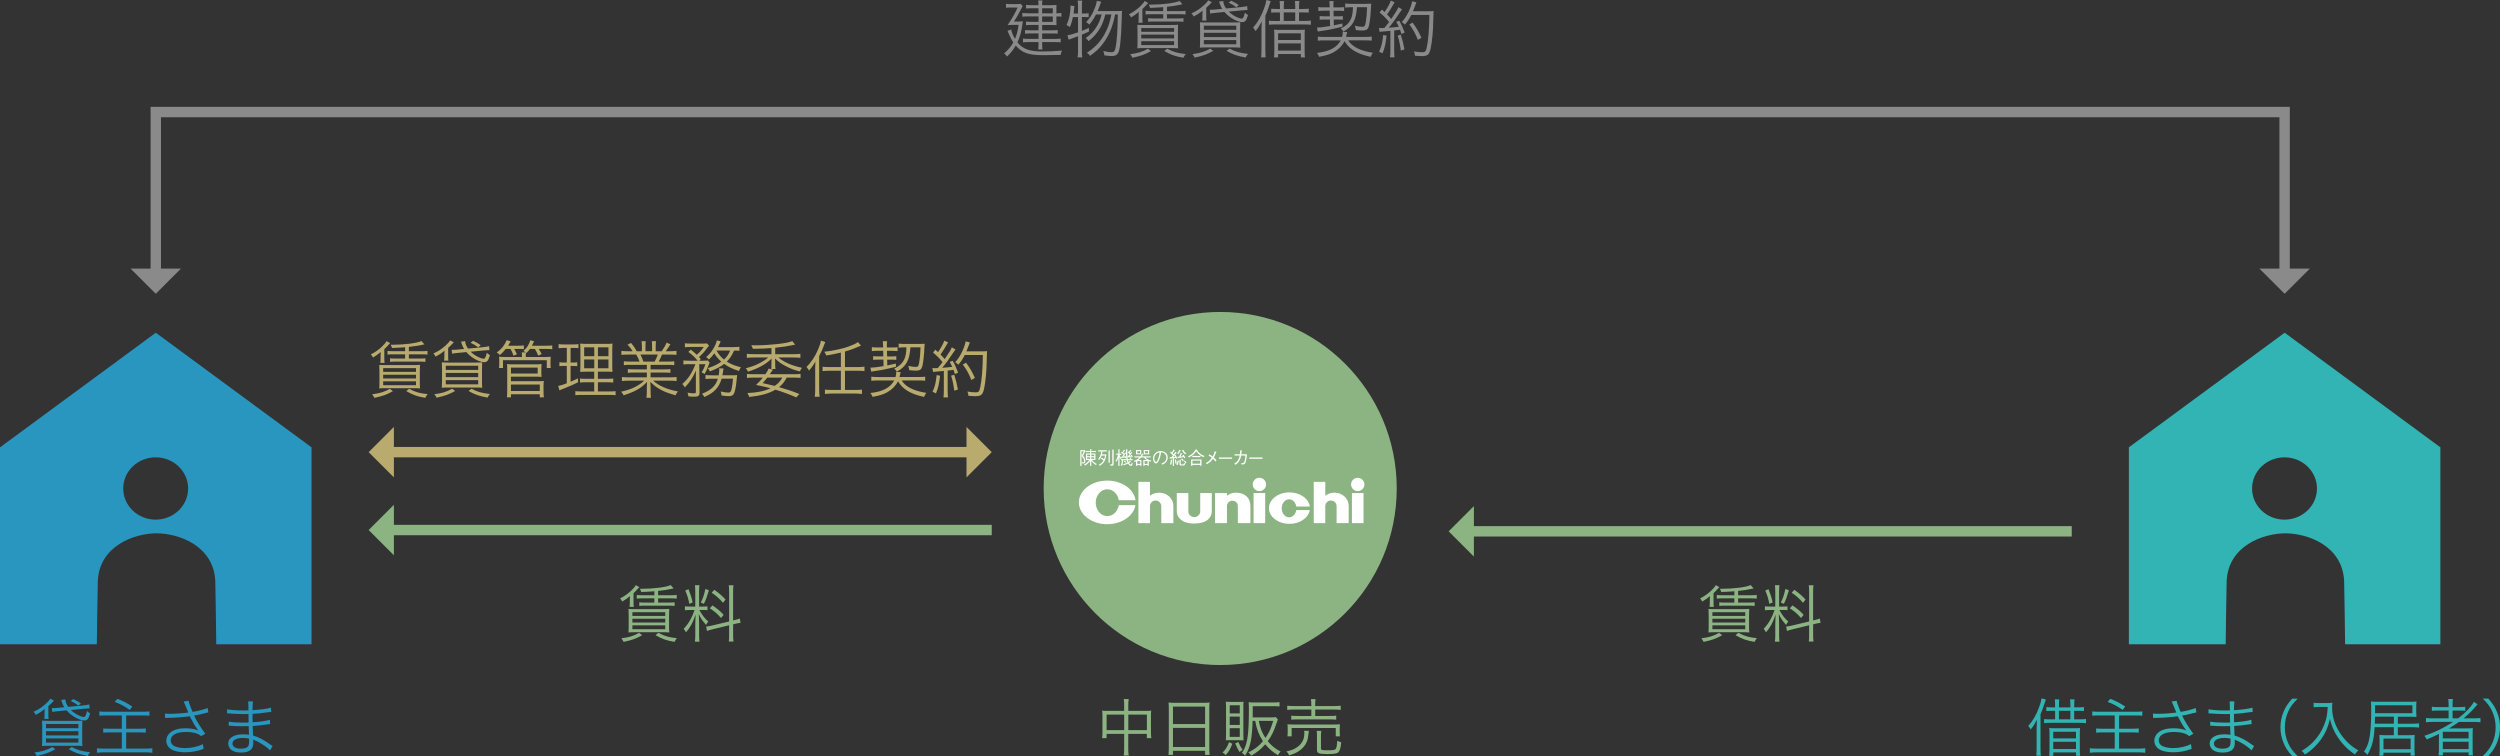 <?xml version="1.0" encoding="UTF-8"?><svg id="_レイヤー_2" xmlns="http://www.w3.org/2000/svg" viewBox="0 0 962.96 291.23"><rect x="0" y="0" width="962.96" height="291.23" fill="#333333" stroke="none"/><defs><style>.cls-1{fill:#fff;}.cls-2{fill:#8cb482;}.cls-3{stroke:#8cb482;}.cls-3,.cls-4,.cls-5{fill:none;stroke-miterlimit:10;stroke-width:4px;}.cls-6{fill:#2896be;}.cls-7{fill:#b9aa6e;}.cls-4{stroke:#b9aa6e;}.cls-8{fill:#32b4b4;}.cls-9{fill:#8a8a8a;}.cls-5{stroke:#8a8a8a;}</style></defs><g id="work"><circle class="cls-2" cx="470" cy="188.16" r="68"/><g><path class="cls-9" d="M389.48,11.35c.34,1.44,.67,2.26,1.49,3.62,.7-1.68,1.01-2.78,1.37-5.38h-2.06c-.67,0-1.51,.02-2.18,.07,1.73-2.52,2.86-4.49,3.89-6.77h-2.88c-.67,0-1.1,.02-1.63,.12V1.46c.53,.1,.94,.12,1.66,.12h2.28c.89,0,1.37-.02,1.78-.1l.7,.91c-.14,.22-.29,.5-.53,.98-.7,1.49-1.85,3.5-2.83,4.92h1.56c1.06,0,1.49-.02,1.9-.1q-.07,.36-.19,1.2c-.31,2.54-.98,4.97-1.9,6.91,2.04,2.59,4.61,3.53,9.65,3.53,2.38,0,5.28-.14,7.49-.34-.31,.72-.38,.89-.5,1.66-1.78,.05-4.8,.1-6.65,.1-5.69,0-8.14-.84-10.66-3.7-.94,1.63-1.75,2.66-3.34,4.22-.38-.58-.72-.91-1.13-1.18,1.7-1.51,2.57-2.57,3.53-4.25-.58-.84-1.01-1.66-1.63-3.12q-.29-.67-.6-1.32l1.44-.58Zm10.54-8.16h-3.07c-.7,0-1.18,.02-1.73,.1V1.87c.53,.1,.96,.12,1.78,.12h3.02c-.02-.89-.05-1.25-.12-1.82h1.63c-.1,.5-.12,.94-.12,1.82h3.79c.79,0,1.32-.02,1.75-.07q0,.12-.02,.41c-.02,.24-.02,.74-.02,1.1v1.7h.12c.74,0,1.22-.05,1.8-.14v1.44c-.53-.07-.98-.1-1.8-.1h-.12v1.97c0,.5,.02,1.13,.05,1.37-.77-.05-1.08-.05-1.7-.05h-3.84v2.06h3.84c.82,0,1.46-.02,2.14-.12v1.42c-.62-.07-1.22-.1-2.16-.1h-3.82v2.11h4.92c.98,0,1.63-.05,2.23-.14v1.46c-.58-.07-1.25-.1-2.23-.1h-4.92v.6c0,1.06,.02,1.61,.12,2.23h-1.63c.07-.67,.12-1.22,.12-2.21v-.62h-3.84c-.94,0-1.46,.02-2.14,.12v-1.49c.58,.1,1.22,.14,2.16,.14h3.82v-2.11h-3.22c-.77,0-1.39,.05-1.97,.12v-1.44c.58,.1,1.2,.12,1.97,.12h3.22v-2.06h-3.14c-.67,0-1.1,.02-1.68,.1v-1.42c.5,.1,.91,.12,1.75,.12h3.07v-2.09h-4.01c-1.01,0-1.61,.02-2.21,.12v-1.46c.62,.1,1.15,.14,2.23,.14h3.98v-1.94Zm5.5,1.94v-1.94h-4.1v1.94h4.1Zm-4.1,3.29h4.1v-2.09h-4.1v2.09Z"/><path class="cls-9" d="M413.26,6.58c-.29,1.46-.55,2.4-1.13,3.84-.46-.34-.79-.53-1.32-.74,1.01-2.23,1.51-4.56,1.51-6.94,0-.26,0-.34-.02-.62l1.54,.24c-.05,.41-.07,.6-.14,1.27-.1,.72-.12,1.06-.19,1.58h1.73V2.21c0-.82-.05-1.34-.17-1.99h1.8c-.12,.62-.14,1.15-.14,1.99v3h1.1c.74,0,1.08-.02,1.49-.12v1.56c-.5-.07-.89-.1-1.49-.1h-1.1v5.35c1.08-.43,1.49-.6,2.71-1.18v1.44c-1.22,.58-1.61,.74-2.71,1.2v6.22c0,.86,.05,1.7,.14,2.52h-1.8c.12-.77,.17-1.54,.17-2.52v-5.64c-2.18,.79-3.38,1.25-3.6,1.34l-.48-1.7c.98-.12,2.11-.43,4.08-1.13V6.58h-1.97Zm12.5-1.01c-.62,2.33-1.15,3.72-2.06,5.3-1.13,1.94-2.54,3.55-4.39,4.97-.31-.48-.65-.82-1.13-1.18,1.97-1.34,3.24-2.69,4.37-4.63,.82-1.39,1.25-2.47,1.78-4.46h-2.16c-.77,1.49-1.46,2.57-2.59,3.91-.46-.48-.67-.65-1.22-.96,1.37-1.49,2.14-2.62,2.95-4.46,.58-1.27,.96-2.45,1.18-3.74l1.68,.36q-.17,.38-.65,1.73c-.22,.6-.41,1.1-.72,1.85h7.39c1.03,0,1.58-.02,2.04-.1-.1,.65-.1,.72-.17,3.38-.1,3.62-.29,6.98-.55,9.24-.46,3.96-1.06,4.8-3.41,4.8-.62,0-1.42-.07-2.71-.26-.07-.65-.19-1.13-.43-1.68,1.37,.34,2.26,.48,3.14,.48,1.03,0,1.39-.46,1.68-2.16,.46-2.64,.7-6.58,.79-12.39h-1.06c-.48,2.38-.7,3.19-1.22,4.73-.94,2.64-2.16,4.9-3.75,6.89-1.3,1.66-2.47,2.71-4.66,4.32-.41-.55-.65-.79-1.22-1.18,3.14-2.06,5.23-4.27,6.89-7.34,1.22-2.23,1.97-4.39,2.54-7.42h-2.33Z"/><path class="cls-9" d="M442.28,1.15q-.26,.24-1.34,1.44c-.22,.22-.48,.48-.91,.89v3.5c0,.91,.02,1.32,.12,1.78h-1.68c.1-.41,.12-.82,.12-1.63v-.98c0-.67,.02-1.1,.1-1.58-1.08,.91-1.54,1.22-3,2.14-.26-.53-.5-.84-.86-1.2,1.66-.82,3.07-1.82,4.32-3.02,.96-.94,1.42-1.51,1.73-2.11l1.42,.79Zm1.06,18.53c-2.45,1.37-3.89,1.87-7.15,2.57-.29-.62-.46-.89-.86-1.37,3.05-.41,4.7-.91,6.84-2.11l1.18,.91Zm7.94-10.06c1.3,0,1.8-.02,2.5-.1-.05,.62-.07,1.39-.07,2.54v4.18c0,1.2,.02,1.9,.1,2.38-.72-.07-1.54-.1-2.45-.1h-10.66c-1.18,0-1.9,.02-2.64,.1,.07-.48,.1-1.22,.1-2.28v-4.22c0-1.08-.02-1.9-.07-2.57,.77,.07,1.13,.07,2.5,.07h10.71Zm-11.69,2.62h12.65v-1.44h-12.65v1.44Zm0,2.54h12.65v-1.44h-12.65v1.44Zm0,2.59h12.65v-1.49h-12.65v1.49Zm8.45-14.62c-1.56,.12-2.21,.17-5.06,.29-.12-.46-.22-.74-.5-1.25h.84c4.44,0,9.31-.62,11.02-1.42l1.13,1.27q-.19,.02-1.2,.26c-1.08,.24-2.95,.53-4.78,.72v1.66h5.11c.98,0,1.46-.02,2.06-.12v1.44c-.62-.1-1.13-.12-2.06-.12h-5.11v1.63h4.27c1.01,0,1.54-.02,2.09-.12v1.42c-.62-.1-1.13-.12-2.09-.12h-9.43c-.91,0-1.58,.02-2.09,.12v-1.42c.53,.1,1.1,.12,2.09,.12h3.72v-1.63h-4.7c-.94,0-1.49,.02-2.09,.12v-1.44c.5,.07,1.18,.12,2.09,.12h4.7v-1.54Zm1.54,16.01c2.52,1.32,4.01,1.73,7.15,2.06-.38,.46-.53,.67-.91,1.42-3.05-.5-4.75-1.1-7.34-2.59l1.1-.89Z"/><path class="cls-9" d="M463.04,7.92c.07-.43,.12-.79,.12-1.44v-.86c0-.6,.02-1.06,.1-1.54-1.2,.98-1.85,1.42-3.46,2.28-.24-.46-.41-.72-.86-1.2,1.82-.82,3.22-1.73,4.68-3.05,.91-.82,1.42-1.39,1.75-1.99l1.42,.74q-.07,.1-.24,.24s-.12,.14-.26,.29c-.55,.58-1.1,1.13-1.66,1.61v3.48c0,.67,.02,1.03,.12,1.44h-1.7Zm4.27,11.69c-2.52,1.37-4.01,1.92-7.15,2.57-.34-.67-.48-.89-.86-1.34,3.05-.38,4.46-.84,6.89-2.11l1.13,.89Zm7.92-10.95c1.27,0,1.82-.02,2.5-.1-.05,.7-.07,1.44-.07,2.64v4.66c0,1.27,.02,1.99,.1,2.5-.62-.07-1.56-.1-2.69-.1h-10.25c-1.13,0-2.02,.02-2.66,.1,.05-.5,.1-1.27,.1-2.45v-4.75c0-1.13-.02-1.87-.07-2.57,.7,.05,1.3,.07,2.5,.07h10.56Zm-11.52,2.83h12.48v-1.61h-12.48v1.61Zm0,2.78h12.48v-1.63h-12.48v1.63Zm0,2.78h12.48v-1.63h-12.48v1.63Zm9.58-12.58c.6,.6,1.2,1.08,1.9,1.49,1.08,.67,2.47,1.22,3.12,1.22,.5,0,.82-.6,1.2-2.3,.48,.46,.74,.65,1.22,.91-.48,1.49-.7,1.99-1.1,2.35-.29,.26-.65,.38-1.06,.38-1.99,0-5.11-1.75-6.94-3.91l-3.6,.36c-1.1,.1-1.37,.14-1.9,.29l-.14-1.56c.22,.02,.7,.05,.91,.05s.82-.05,1.06-.07l2.81-.26c-.41-.67-.58-1.03-.84-1.75-.19-.6-.22-.67-.38-1.06l1.61-.22c.1,1.06,.43,1.9,1.1,2.88l5.67-.53c1.18-.12,1.8-.22,2.45-.41l.14,1.56c-.22-.02-.34-.02-.41-.02-.5,0-1.08,.05-2.06,.14l-4.75,.46Zm.31,14.26c2.18,1.18,3.98,1.68,7.1,2.04-.43,.53-.55,.7-.91,1.39-3.31-.62-4.92-1.2-7.34-2.57l1.15-.86Zm2.59-15.94c-1.1-.84-1.58-1.13-2.93-1.75l.96-.77c1.51,.74,2.09,1.06,2.95,1.68l-.98,.84Z"/><path class="cls-9" d="M485.91,11.21c0-.86,.02-1.61,.1-2.95-.98,1.85-1.46,2.59-2.4,3.72-.31-.58-.53-.89-.96-1.32,1.78-1.97,3.17-4.39,4.22-7.32,.55-1.49,.74-2.18,.91-3.34l1.68,.43q-.14,.36-.7,2.06c-.43,1.37-.79,2.26-1.37,3.6v13.18c0,1.1,.05,1.99,.12,2.81h-1.75c.1-.86,.14-1.63,.14-2.88v-7.99Zm12.99-7.75v-.91c0-.89-.05-1.58-.14-2.16h1.75c-.1,.6-.14,1.3-.14,2.21v.86h1.34c1.01,0,1.7-.02,2.4-.12v1.54c-.55-.07-1.18-.1-2.38-.1h-1.37v3.29h2.14c1.03,0,1.87-.05,2.42-.14v1.63c-.55-.1-1.39-.14-2.42-.14h-11.28c-1.03,0-1.7,.02-2.45,.12v-1.58c.53,.1,1.15,.12,2.4,.12h1.85v-3.29h-1.03c-1.1,0-1.82,.02-2.35,.1v-1.54c.65,.07,1.39,.12,2.4,.12h.98v-.91c0-.89-.05-1.51-.14-2.16h1.75c-.1,.58-.14,1.25-.14,2.21v.86h4.42Zm-8.06,9.75c0-.74-.02-1.27-.1-1.8,.58,.07,1.13,.1,2.14,.1h7.61c1.06,0,1.56-.02,2.14-.1-.07,.5-.1,1.06-.1,1.9v6.22c0,1.13,.02,1.85,.12,2.59h-1.58v-1.32h-8.76v1.32h-1.58c.07-.67,.12-1.44,.12-2.52v-6.38Zm1.46,2.21h8.76v-2.57h-8.76v2.57Zm0,4.08h8.76v-2.78h-8.76v2.78Zm6.6-11.43v-3.29h-4.42v3.29h4.42Z"/><path class="cls-9" d="M519.32,15.55c1.49,2.45,4.58,4.01,9.48,4.78-.41,.55-.58,.86-.84,1.56-2.83-.6-5.14-1.46-6.77-2.57-1.42-.96-2.33-1.9-3.31-3.46-.86,1.75-2.26,3.17-4.15,4.25-1.37,.77-3.14,1.32-5.64,1.75-.24-.65-.36-.84-.82-1.49,4.7-.48,7.63-2.04,9.17-4.82h-6.05c-1.39,0-2.09,.02-2.78,.12v-1.58c.67,.1,1.44,.14,2.78,.14h6.55c.19-.72,.26-1.18,.26-1.54,0-.12-.02-.24-.05-.46l1.75,.1q-.1,.36-.19,.86c-.07,.34-.14,.67-.24,1.03h7.18c1.3,0,2.09-.05,2.71-.14v1.58c-.67-.1-1.42-.12-2.69-.12h-6.36Zm-9.65-11.42c-.72,0-1.2,.02-1.85,.12v-1.54c.6,.1,1.1,.12,1.85,.12h2.5v-.53c-.02-.6-.07-1.27-.14-1.87l1.68-.02c-.07,.38-.1,.79-.1,1.3v1.13h2.3c.65,0,1.18-.02,1.82-.1v1.49c-.72-.07-1.18-.1-1.82-.1h-2.26l.05,2.16h1.78c.79,0,1.22-.02,1.75-.1v1.44c-.55-.07-.98-.1-1.78-.1h-1.73l.05,2.23c1.25-.24,1.8-.36,3.31-.72l.02,1.25c-3.48,.86-5.47,1.27-8.64,1.7-.17,.02-.26,.05-.89,.17l-.29-1.56h.34c.89,0,1.87-.12,4.71-.58l-.05-2.5h-2.11c-.82,0-1.27,.02-1.85,.1v-1.44c.55,.07,.98,.1,1.87,.1h2.04l-.05-2.16h-2.52Zm10.71-1.34c-.89,0-1.68,.05-2.23,.14V1.34c.6,.1,1.51,.14,2.5,.14h5.33c1.03,0,1.68-.02,2.21-.07-.07,.48-.1,.82-.12,1.42-.12,2.93-.43,5.71-.77,7.08-.22,.82-.46,1.25-.86,1.51-.31,.19-.89,.34-1.42,.34h-.17s-.19,0-.43-.02c-.6,0-1.39-.07-2.18-.17-.05-.62-.17-1.06-.38-1.66,1.1,.26,2.09,.41,2.83,.41,.94,0,1.13-.26,1.42-1.97,.26-1.51,.38-3.19,.46-5.57h-3.89c-.31,4.97-1.63,7.37-5.21,9.38-.34-.5-.58-.79-1.03-1.18,1.87-.89,3.1-1.99,3.82-3.48,.58-1.15,.79-2.42,.89-4.73h-.74Z"/><path class="cls-9" d="M531.15,10.75c.36,.05,.53,.07,.86,.07,.12,0,.84-.02,1.22-.05,.89-1.06,1.13-1.37,1.82-2.3-1.22-1.49-1.85-2.14-3.65-3.67l.89-1.13c.53,.5,.65,.6,1.03,.98,1.32-1.99,2.14-3.5,2.38-4.44l1.49,.67c-.17,.24-.29,.43-.55,.91-.7,1.27-1.39,2.38-2.38,3.77,.72,.72,1.1,1.15,1.61,1.75,1.63-2.35,2.45-3.67,2.76-4.54l1.42,.84c-.22,.29-.36,.5-.7,.98-1.92,2.9-3.19,4.68-4.44,6.07,1.8-.12,2.23-.14,3.89-.36-.36-.79-.48-1.03-.96-1.9l1.1-.43c.82,1.37,1.46,2.78,2.11,4.56l-1.22,.55c-.24-.77-.31-.98-.55-1.61-.26,.05-.48,.07-.6,.07-.19,.02-.74,.1-1.66,.19v7.9c0,1.03,.05,1.73,.14,2.45h-1.75c.1-.7,.14-1.46,.14-2.47v-7.73q-1.78,.17-2.69,.24c-.96,.07-.98,.07-1.46,.17l-.26-1.56Zm2.95,2.98c-.43,3.53-.7,4.63-1.58,6.79l-1.32-.62c.89-1.9,1.3-3.53,1.58-6.43l1.32,.26Zm5.45-.41c.7,2.16,1.01,3.46,1.42,5.71l-1.39,.46c-.31-2.38-.65-3.94-1.22-5.78l1.2-.38Zm4.06-7.58c-.72,1.44-1.49,2.59-2.45,3.74-.38-.41-.74-.67-1.25-.94,1.08-1.18,1.94-2.5,2.69-4.1,.79-1.73,1.15-2.81,1.34-3.96l1.63,.41q-.19,.46-.62,1.66c-.19,.53-.38,1.01-.7,1.78h6c.96,0,1.44-.02,1.94-.1q-.07,.7-.12,3.7c-.02,3.77-.48,8.5-1.03,10.87-.55,2.3-1.15,2.81-3.46,2.81-.7,0-1.58-.05-2.54-.14-.07-.65-.17-1.03-.41-1.66,1.32,.22,2.23,.31,3.19,.31,1.13,0,1.39-.29,1.73-1.82,.62-2.74,.98-7.39,1.03-12.55h-6.98Zm2.54,9.62c-1.1-2.69-1.73-3.82-3.29-5.95l1.25-.72c1.56,2.14,2.26,3.36,3.41,5.86l-1.37,.82Z"/></g><g><path class="cls-2" d="M433.02,271.76c0-1.18-.05-1.75-.17-2.5h1.92c-.12,.74-.17,1.42-.17,2.45v2.11h7.03c.82,0,1.27-.02,1.82-.1-.1,.62-.12,1.13-.12,1.9v6.55c0,.79,.05,1.42,.14,2.14h-1.73v-1.63h-7.15v5.59c0,1.37,.02,1.97,.17,2.74h-1.92c.12-.82,.17-1.44,.17-2.74v-5.59h-6.77v1.63h-1.73c.1-.7,.14-1.37,.14-2.14v-6.55c0-.74-.05-1.27-.12-1.9,.58,.07,1.03,.1,1.8,.1h6.67v-2.06Zm-6.77,3.5v5.98h6.77v-5.98h-6.77Zm15.51,5.98v-5.98h-7.15v5.98h7.15Z"/><path class="cls-2" d="M450.2,272.94c0-.96-.02-1.66-.12-2.35,.77,.1,1.46,.12,2.57,.12h10.8c1.1,0,1.78-.02,2.47-.12-.1,.7-.12,1.3-.12,2.21v15.39c0,1.15,.05,1.82,.14,2.57h-1.75v-1.56h-12.38v1.56h-1.75c.1-.72,.14-1.46,.14-2.54v-15.27Zm1.61,5.95h12.38v-6.72h-12.38v6.72Zm0,8.83h12.38v-7.37h-12.38v7.37Z"/><path class="cls-2" d="M474.68,286.47c-.77,2.06-1.3,2.95-2.57,4.39-.38-.43-.65-.67-1.2-.98,1.27-1.27,1.82-2.18,2.5-4.03l1.27,.62Zm-.6-1.37c-1.13,0-1.46,0-1.9,.07,.05-.62,.07-1.3,.07-2.21v-10.56c0-.91-.02-1.61-.1-2.11,.58,.05,1.2,.07,2.16,.07h2.59c1.18,0,1.49,0,2.09-.07-.07,.6-.07,.84-.07,2.02v10.73c0,1.03,.02,1.63,.07,2.14-.7-.05-1.13-.07-1.99-.07h-2.93Zm-.41-10.32h3.87v-3.12h-3.87v3.12Zm0,4.46h3.87v-3.22h-3.87v3.22Zm0,4.58h3.87v-3.34h-3.87v3.34Zm3.31,1.99c.55,1.32,.96,2.02,1.66,3.02-.55,.34-.89,.58-1.18,.86-.62-1.01-.86-1.49-1.68-3.34l1.2-.55Zm5.5-8.14c-.02,2.42-.31,5.78-.67,7.66-.46,2.33-1.06,3.91-2.23,5.71-.46-.53-.65-.7-1.22-1.03,2.06-2.83,2.69-6.65,2.69-16.54,0-1.39-.02-2.18-.1-3,.89,.1,1.61,.12,2.54,.12h7.01c.96,0,1.7-.05,2.35-.14v1.68c-.58-.1-1.27-.12-2.3-.12h-8.02v2.02l-.02,2.3h6.91c.98,0,1.58-.02,1.99-.12l.82,.91c-.12,.29-.19,.46-.34,.91-1.18,3.58-2.06,5.4-3.58,7.46,1.39,1.7,2.95,2.98,4.97,3.98-.43,.46-.7,.82-1.03,1.42-2.11-1.3-3.48-2.45-4.9-4.2-1.58,1.82-3.14,3.1-5.38,4.39-.41-.62-.67-.91-1.13-1.27,2.42-1.18,3.94-2.3,5.62-4.32-1.54-2.35-2.42-4.66-2.98-7.82h-1.01Zm2.4,0c.41,2.5,1.2,4.54,2.54,6.58,1.39-1.99,2.14-3.62,3-6.58h-5.54Z"/><path class="cls-2" d="M504.15,281.53c-.07,.36-.1,.53-.12,.98-.02,.34-.22,1.56-.29,1.99-.31,1.54-1.2,3-2.52,4.1-1.25,1.08-2.4,1.66-4.66,2.35-.31-.65-.53-.98-1.03-1.51,1.56-.34,2.28-.6,3.24-1.1,2.5-1.39,3.65-3.26,3.65-5.9,0-.36-.02-.55-.07-.96l1.8,.05Zm.94-10.03c0-1.01-.02-1.56-.14-2.21h1.78c-.1,.55-.14,1.15-.14,2.21v.46h7.2c1.25,0,1.99-.05,2.62-.14v1.63c-.72-.1-1.54-.14-2.59-.14h-7.22v2.47h5.54c1.3,0,1.97-.02,2.54-.14v1.58c-.7-.1-1.27-.12-2.54-.12h-12.24c-1.15,0-1.82,.02-2.52,.12v-1.58c.58,.1,1.25,.14,2.52,.14h5.21v-2.47h-6.62c-1.15,0-1.85,.05-2.67,.14v-1.63c.62,.1,1.37,.14,2.69,.14h6.6v-.46Zm-9.19,12.1c.07-.53,.1-.96,.1-1.63v-1.37c0-.67-.02-1.1-.1-1.63,.74,.07,1.34,.1,2.38,.1h15.46c1.08,0,1.66-.02,2.4-.1-.07,.5-.1,.91-.1,1.61v1.37c0,.72,.02,1.18,.1,1.66h-1.63v-3.19h-16.99v3.19h-1.61Zm12.91,4.58c0,.72,.26,.82,2.45,.82s2.9-.1,3.22-.5c.31-.41,.5-1.32,.62-3.19,.46,.26,.96,.48,1.51,.6-.19,2.18-.55,3.36-1.13,3.89-.55,.48-1.63,.65-4.13,.65-1.78,0-2.69-.1-3.31-.31-.58-.22-.77-.58-.77-1.42v-5.28c0-1.03-.02-1.46-.12-1.92h1.8c-.1,.5-.14,1.01-.14,1.87v4.8Z"/></g><g><path class="cls-7" d="M150.28,132.15q-.26,.24-1.34,1.44c-.22,.22-.48,.48-.91,.89v3.5c0,.91,.02,1.32,.12,1.78h-1.68c.1-.41,.12-.82,.12-1.63v-.98c0-.67,.02-1.1,.1-1.58-1.08,.91-1.54,1.22-3,2.14-.26-.53-.5-.84-.86-1.2,1.66-.82,3.07-1.82,4.32-3.02,.96-.94,1.42-1.51,1.73-2.11l1.42,.79Zm1.06,18.53c-2.45,1.37-3.89,1.87-7.15,2.57-.29-.62-.46-.89-.86-1.37,3.05-.41,4.7-.91,6.84-2.11l1.18,.91Zm7.94-10.06c1.3,0,1.8-.02,2.5-.1-.05,.62-.07,1.39-.07,2.54v4.18c0,1.2,.02,1.9,.1,2.38-.72-.07-1.54-.1-2.45-.1h-10.66c-1.18,0-1.9,.02-2.64,.1,.07-.48,.1-1.22,.1-2.28v-4.22c0-1.08-.02-1.9-.07-2.57,.77,.07,1.13,.07,2.5,.07h10.71Zm-11.69,2.62h12.65v-1.44h-12.65v1.44Zm0,2.54h12.65v-1.44h-12.65v1.44Zm0,2.59h12.65v-1.49h-12.65v1.49Zm8.45-14.62c-1.56,.12-2.21,.17-5.06,.29-.12-.46-.22-.74-.5-1.25h.84c4.44,0,9.31-.62,11.02-1.42l1.13,1.27q-.19,.02-1.2,.26c-1.08,.24-2.95,.53-4.78,.72v1.66h5.11c.98,0,1.46-.02,2.06-.12v1.44c-.62-.1-1.13-.12-2.06-.12h-5.11v1.63h4.27c1.01,0,1.54-.02,2.09-.12v1.42c-.62-.1-1.13-.12-2.09-.12h-9.43c-.91,0-1.58,.02-2.09,.12v-1.42c.53,.1,1.1,.12,2.09,.12h3.72v-1.63h-4.7c-.94,0-1.49,.02-2.09,.12v-1.44c.5,.07,1.18,.12,2.09,.12h4.7v-1.54Zm1.54,16.01c2.52,1.32,4.01,1.73,7.15,2.06-.38,.46-.53,.67-.91,1.42-3.05-.5-4.75-1.1-7.34-2.59l1.1-.89Z"/><path class="cls-7" d="M171.04,138.92c.07-.43,.12-.79,.12-1.44v-.86c0-.6,.02-1.06,.1-1.54-1.2,.98-1.85,1.42-3.46,2.28-.24-.46-.41-.72-.86-1.2,1.82-.82,3.22-1.73,4.68-3.05,.91-.82,1.42-1.39,1.75-1.99l1.42,.74q-.07,.1-.24,.24s-.12,.14-.26,.29c-.55,.58-1.1,1.13-1.66,1.61v3.48c0,.67,.02,1.03,.12,1.44h-1.7Zm4.27,11.69c-2.52,1.37-4.01,1.92-7.15,2.57-.34-.67-.48-.89-.86-1.34,3.05-.38,4.46-.84,6.89-2.11l1.13,.89Zm7.92-10.95c1.27,0,1.82-.02,2.5-.1-.05,.7-.07,1.44-.07,2.64v4.66c0,1.27,.02,1.99,.1,2.5-.62-.07-1.56-.1-2.69-.1h-10.25c-1.13,0-2.02,.02-2.66,.1,.05-.5,.1-1.27,.1-2.45v-4.75c0-1.13-.02-1.87-.07-2.57,.7,.05,1.3,.07,2.5,.07h10.56Zm-11.52,2.83h12.48v-1.61h-12.48v1.61Zm0,2.78h12.48v-1.63h-12.48v1.63Zm0,2.78h12.48v-1.63h-12.48v1.63Zm9.58-12.58c.6,.6,1.2,1.08,1.9,1.49,1.08,.67,2.47,1.22,3.12,1.22,.5,0,.82-.6,1.2-2.3,.48,.46,.74,.65,1.22,.91-.48,1.49-.7,1.99-1.1,2.35-.29,.26-.65,.38-1.06,.38-1.99,0-5.11-1.75-6.94-3.91l-3.6,.36c-1.1,.1-1.37,.14-1.9,.29l-.14-1.56c.22,.02,.7,.05,.91,.05s.82-.05,1.06-.07l2.81-.26c-.41-.67-.58-1.03-.84-1.75-.19-.6-.22-.67-.38-1.06l1.61-.22c.1,1.06,.43,1.9,1.1,2.88l5.67-.53c1.18-.12,1.8-.22,2.45-.41l.14,1.56c-.22-.02-.34-.02-.41-.02-.5,0-1.08,.05-2.06,.14l-4.75,.46Zm.31,14.26c2.18,1.18,3.98,1.68,7.1,2.04-.43,.53-.55,.7-.91,1.39-3.31-.62-4.92-1.2-7.34-2.57l1.15-.86Zm2.59-15.94c-1.1-.84-1.58-1.13-2.93-1.75l.96-.77c1.51,.74,2.09,1.06,2.95,1.68l-.98,.84Z"/><path class="cls-7" d="M194.8,134.41c-.77,.96-1.37,1.58-2.26,2.35-.43-.48-.5-.53-1.2-.96,1.82-1.32,3.02-2.81,3.84-4.78l1.51,.48c-.41,.74-.58,1.01-.98,1.66h4.03c.98,0,1.49-.02,2.04-.12v1.44c-.65-.07-.82-.07-1.85-.07h-1.87c.48,.82,.72,1.27,1.06,2.04l-1.32,.58c-.36-1.08-.65-1.75-1.15-2.62h-1.85Zm7.75,1.34c-.48-.34-.6-.41-.94-.58,1.44-1.3,2.06-2.26,2.66-4.1l1.46,.36c-.29,.67-.46,1.03-.84,1.73h5.74c1.03,0,1.46-.02,2.09-.12v1.49c-.6-.1-1.1-.12-2.04-.12h-3.17c.48,.72,.79,1.27,1.13,1.99l-1.34,.58c-.46-1.15-.67-1.58-1.27-2.57h-1.9c-.38,.53-.48,.65-1.34,1.56-.07-.07-.1-.1-.19-.17-.07,.5-.07,.62-.07,1.3v.41h7.18c1.1,0,1.66-.02,2.42-.1-.05,.46-.07,.82-.07,1.51v1.25c0,.72,.02,1.13,.1,1.58h-1.54v-3h-16.87v3h-1.54c.07-.48,.1-.89,.1-1.56v-1.25c0-.65-.02-1.08-.1-1.54,.7,.07,1.25,.1,2.35,.1h6.5v-.41c0-.58-.02-.82-.1-1.34h1.58Zm-7.32,17.31c.1-.82,.14-1.46,.14-2.42v-8.67c0-.82-.02-1.15-.1-1.75,.74,.1,1.42,.12,2.4,.12h8.52c1.01,0,1.66-.02,2.4-.12-.05,.46-.07,.96-.07,1.75v1.39c0,.84,.02,1.32,.1,1.82-.72-.07-1.37-.1-2.4-.1h-9.41v1.75h10.46c1.03,0,1.58-.02,2.21-.1-.1,.6-.12,1.25-.12,2.16v1.9c0,.86,.02,1.51,.14,2.26h-1.58v-1.2h-11.11v1.2h-1.58Zm1.58-9.19h10.3v-2.28h-10.3v2.28Zm0,6.74h11.11v-2.5h-11.11v2.5Z"/><path class="cls-7" d="M217.07,134.02c-.96,0-1.25,.02-1.9,.12v-1.61c.58,.12,1.08,.14,2.02,.14h3.65c.91,0,1.39-.02,1.97-.14v1.58c-.62-.07-1.08-.1-1.85-.1h-1.18v5.64h.96c.7,0,1.06-.02,1.61-.12v1.51c-.55-.07-1.01-.1-1.61-.1h-.96v6.1c1.18-.5,1.58-.7,2.81-1.32l.1,1.51c-2.35,1.15-2.81,1.34-6.24,2.71-.55,.22-.67,.26-.96,.41l-.48-1.68c.89-.19,1.66-.43,3.31-1.03v-6.7h-1.27c-.65,0-1.06,.02-1.58,.12v-1.54c.53,.1,.89,.12,1.61,.12h1.25v-5.64h-1.25Zm9.38,9.14c-1.51,0-2.3,.02-2.98,.1,.05-.41,.05-.65,.05-.86q.02-.62,.05-1.9v-5.11c0-1.51-.05-2.3-.12-3.05,.72,.1,1.46,.12,3.1,.12h6.31c1.68,0,2.4-.02,3.07-.12-.07,.67-.1,1.61-.1,3.02v4.82c0,1.56,.02,2.45,.1,3.07-.86-.07-1.51-.1-2.88-.1h-2.74v2.76h3.55c1.18,0,1.7-.02,2.35-.12v1.58c-.67-.1-1.25-.12-2.35-.12h-3.55v3.53h4.46c1.15,0,1.7-.02,2.35-.12v1.58c-.7-.1-1.25-.12-2.4-.12h-10.73c-1.15,0-1.7,.02-2.38,.12v-1.58c.62,.1,1.13,.12,2.28,.12h4.99v-3.53h-3.17c-1.15,0-1.68,.02-2.3,.12v-1.58c.6,.1,1.1,.12,2.3,.12h3.17v-2.76h-2.45Zm-1.44-9.38v3.41h3.89v-3.41h-3.89Zm0,4.68v3.38h3.89v-3.38h-3.89Zm5.3-1.27h4.06v-3.41h-4.06v3.41Zm0,4.66h4.06v-3.38h-4.06v3.38Z"/><path class="cls-7" d="M242.87,140.53c-1.18,0-1.82,.02-2.57,.12v-1.49c.67,.1,1.32,.12,2.57,.12h3.48c-.34-.94-.7-1.75-1.27-2.71h-3.02c-1.2,0-2.02,.05-2.71,.12v-1.54c.7,.1,1.44,.14,2.67,.14h1.66c-.48-.84-1.03-1.56-1.97-2.54l1.37-.65c1.08,1.3,1.49,1.92,2.14,3.19h2.02v-1.85c0-.82-.05-1.49-.14-2.02h1.63c-.07,.48-.1,1.03-.1,1.99v1.87h2.54v-1.87c0-.89-.02-1.54-.1-1.99h1.63c-.1,.5-.14,1.18-.14,2.02v1.85h2.3c1.03-1.49,1.42-2.16,1.9-3.31l1.46,.62c-.72,1.22-.94,1.51-1.8,2.69h1.44c1.25,0,2.02-.05,2.69-.14v1.54c-.7-.07-1.51-.12-2.71-.12h-2.83c-.58,1.32-.86,1.94-1.3,2.71h3.41c1.25,0,1.9-.02,2.59-.12v1.49c-.74-.1-1.39-.12-2.59-.12h-6.53v1.75h5.04c1.2,0,1.94-.02,2.59-.12v1.46c-.72-.1-1.39-.12-2.59-.12h-5.04v1.85h7.27c1.37,0,2.09-.05,2.74-.14v1.56c-.84-.1-1.66-.14-2.71-.14h-6.29c2.06,1.94,5.47,3.43,9.53,4.15-.43,.53-.65,.84-.94,1.49-3.12-.94-4.22-1.34-5.88-2.26-1.44-.79-2.59-1.68-3.82-2.93,.07,1.08,.1,1.51,.1,2.04v1.61c0,1.03,.05,1.78,.14,2.5h-1.73c.12-.77,.14-1.51,.14-2.52v-1.58c0-.55,.02-1.08,.1-2.02-2.35,2.45-4.63,3.74-9.03,5.16-.31-.62-.55-.94-.98-1.39,3.96-.89,6.53-2.11,8.91-4.25h-5.88c-1.08,0-1.87,.05-2.71,.14v-1.56c.67,.1,1.39,.14,2.71,.14h6.89v-1.85h-4.75c-1.18,0-1.87,.02-2.57,.12v-1.46c.67,.1,1.42,.12,2.57,.12h4.75v-1.75h-6.26Zm9.27-1.25c.53-.89,.84-1.56,1.22-2.71h-6.67c.55,1.15,.74,1.58,1.13,2.71h4.32Z"/><path class="cls-7" d="M265.38,140.26c-1.01,0-1.61,.05-2.14,.14v-1.58c.58,.1,1.18,.12,2.21,.12h3.26c-1.13-1.37-2.02-2.23-3.58-3.41l.96-.86c1.15,.94,1.56,1.27,2.3,1.99,1.3-1.18,1.7-1.63,2.67-3.02h-5.09c-.98,0-1.63,.05-2.16,.14v-1.56c.58,.1,1.2,.12,2.28,.12h4.27c1.25,0,1.49,0,1.94-.07l.82,.89c-.24,.24-.38,.41-.72,.86-1.08,1.49-1.85,2.33-3.14,3.53,.26,.31,.36,.41,.67,.77l-.6,.62h1.66c.82,0,1.27-.02,1.7-.07l.65,.79q-.17,.36-.62,1.54c-.46,1.22-.74,1.85-1.34,2.88-.48-.36-.58-.41-1.15-.67,.72-1.1,1.06-1.82,1.51-3.14h-2.4l.12,10.95c.02,1.18-.48,1.58-1.92,1.58-.79,0-1.34-.02-2.4-.14-.02-.46-.12-.91-.34-1.42,1.08,.19,1.82,.26,2.54,.26,.5,0,.7-.14,.7-.55v-8.21c-1.1,2.66-2.52,4.75-4.27,6.48-.29-.58-.48-.84-.96-1.32,2.28-1.97,3.74-4.2,5.06-7.63h-2.5Zm16.58,4.3c.98,0,1.54-.02,1.97-.1q-.07,.48-.22,2.18c-.26,2.78-.7,4.66-1.22,5.3-.36,.46-.91,.65-1.75,.65s-1.34-.05-2.83-.26c-.05-.62-.1-.89-.31-1.54,1.37,.31,2.16,.43,2.93,.43,.84,0,1.06-.31,1.37-1.87,.19-.94,.29-1.66,.43-3.48h-4.37c-1.01,3.41-2.88,5.42-6.67,7.06-.24-.53-.5-.86-.91-1.25,1.85-.74,3.07-1.46,4.1-2.42,.98-.94,1.56-1.9,2.02-3.38h-2.52c-1.1,0-1.66,.02-2.23,.12v-1.56c.58,.1,1.1,.12,2.28,.12h2.78c.17-.84,.24-1.51,.24-2.16,0-.22,0-.29-.05-.53l1.7,.07c-.07,.46-.12,.72-.22,1.34-.1,.58-.14,.86-.22,1.27h3.7Zm2.86-9.43c-.58-.07-1.06-.1-2.06-.1-.89,1.97-1.56,2.98-2.81,4.25,1.49,.96,3.12,1.61,5.42,2.18-.36,.53-.46,.74-.7,1.44-2.47-.77-4.15-1.58-5.74-2.74-1.34,1.08-2.9,1.9-5.5,2.9-.22-.48-.41-.82-.82-1.25,2.26-.72,3.77-1.44,5.23-2.5-1.18-1.06-1.87-1.85-2.69-3.22-.62,.89-1.01,1.32-2.09,2.4-.34-.41-.53-.58-1.06-.94,1.37-1.25,2.02-1.99,2.74-3.22,.72-1.15,1.15-2.16,1.39-3.22l1.46,.38q-.1,.22-.24,.53c-.29,.65-.53,1.2-.74,1.68h5.83c1.06,0,1.75-.05,2.35-.12v1.51Zm-8.83-.1c.82,1.46,1.58,2.38,2.88,3.46,1.18-1.1,1.61-1.75,2.38-3.46h-5.26Z"/><path class="cls-7" d="M297.16,134.07c-2.28,.17-3.31,.22-7.15,.29-.17-.46-.34-.84-.65-1.37,.7,.02,1.25,.02,1.58,.02,5.64,0,12.22-.74,14.26-1.61l1.06,1.37c-3.62,.72-4.58,.86-7.66,1.18v2.47h7.2c1.1,0,1.85-.05,2.5-.14v1.56c-.72-.1-1.34-.14-2.5-.14h-5.98c2.3,1.9,5.16,3.14,9.12,3.98-.38,.46-.6,.82-.82,1.39-2.21-.53-3.79-1.13-5.76-2.21-1.56-.82-2.62-1.61-3.84-2.78,.05,.48,.07,.7,.07,1.3v.82c0,.91,.02,1.42,.12,1.94h-1.66c.07-.53,.1-.86,.1-1.94v-.79c0-.46,.02-.86,.07-1.3-2.18,2.18-4.92,3.7-9.1,5.06-.22-.5-.43-.84-.86-1.32,2.54-.67,3.91-1.18,5.81-2.23,1.2-.65,2.09-1.25,2.88-1.92h-5.76c-1.08,0-1.82,.05-2.52,.14v-1.56c.67,.1,1.49,.14,2.52,.14h6.96v-2.35Zm5.86,11.38c-.89,1.68-1.56,2.52-2.93,3.67,3.14,.89,5.06,1.54,7.8,2.64l-1.18,1.32c-2.69-1.2-5.11-2.09-8.04-2.98-2.47,1.46-5.52,2.3-10.08,2.81-.19-.55-.19-.58-.74-1.51,3.86-.17,6.53-.72,8.95-1.85-1.75-.48-3.12-.79-5.59-1.27,1.18-1.13,1.58-1.56,2.62-2.83h-3.7c-.98,0-1.75,.05-2.42,.14v-1.58c.6,.1,1.25,.14,2.23,.14h4.87c.72-1.01,1.01-1.51,1.22-2.16l1.73,.41c-.22,.24-.41,.5-1.25,1.75h9.62c.98,0,1.63-.05,2.23-.14v1.58c-.67-.1-1.44-.14-2.42-.14h-2.93Zm-7.46,0c-.41,.53-.5,.65-1.78,2.11,2.66,.6,3.43,.77,4.61,1.08,1.44-.98,2.11-1.73,2.93-3.19h-5.76Z"/><path class="cls-7" d="M313.98,142.21c0-.94,.02-1.7,.1-3-.6,1.2-1.32,2.23-2.45,3.55-.29-.53-.6-.98-.98-1.39,1.82-1.82,3.29-4.01,4.44-6.7,.58-1.34,1.01-2.64,1.13-3.48l1.66,.58c-.12,.26-.17,.38-.29,.72-.77,2.04-.96,2.47-2.06,4.66v12.79c0,1.1,.05,1.99,.17,2.88h-1.87c.12-.86,.17-1.63,.17-2.93v-7.68Zm9.91-6.41c-2.35,.55-3.74,.84-5.64,1.13-.22-.65-.34-.86-.77-1.44,3.55-.41,6.58-1.06,9.19-1.94,1.7-.6,3.05-1.2,3.79-1.78l1.2,1.34c-2.78,1.22-3.86,1.63-6.19,2.28v6h5.02c.98,0,1.75-.05,2.5-.17v1.73c-.74-.1-1.44-.14-2.5-.14h-5.02v7.39h3.94c1.13,0,1.87-.05,2.59-.14v1.7c-.84-.12-1.63-.17-2.59-.17h-9.07c-.96,0-1.75,.05-2.59,.17v-1.7c.7,.1,1.46,.14,2.59,.14h3.55v-7.39h-4.58c-1.03,0-1.78,.05-2.47,.14v-1.7c.65,.1,1.39,.14,2.47,.14h4.58v-5.59Z"/><path class="cls-7" d="M347.32,146.55c1.49,2.45,4.58,4.01,9.48,4.78-.41,.55-.58,.86-.84,1.56-2.83-.6-5.14-1.46-6.77-2.57-1.42-.96-2.33-1.9-3.31-3.46-.86,1.75-2.26,3.17-4.15,4.25-1.37,.77-3.14,1.32-5.64,1.75-.24-.65-.36-.84-.82-1.49,4.7-.48,7.63-2.04,9.17-4.82h-6.05c-1.39,0-2.09,.02-2.78,.12v-1.58c.67,.1,1.44,.14,2.78,.14h6.55c.19-.72,.26-1.18,.26-1.54,0-.12-.02-.24-.05-.46l1.75,.1q-.1,.36-.19,.86c-.07,.34-.14,.67-.24,1.03h7.18c1.3,0,2.09-.05,2.71-.14v1.58c-.67-.1-1.42-.12-2.69-.12h-6.36Zm-9.65-11.42c-.72,0-1.2,.02-1.85,.12v-1.54c.6,.1,1.1,.12,1.85,.12h2.5v-.53c-.02-.6-.07-1.27-.14-1.87l1.68-.02c-.07,.38-.1,.79-.1,1.3v1.13h2.3c.65,0,1.18-.02,1.82-.1v1.49c-.72-.07-1.18-.1-1.82-.1h-2.26l.05,2.16h1.78c.79,0,1.22-.02,1.75-.1v1.44c-.55-.07-.98-.1-1.78-.1h-1.73l.05,2.23c1.25-.24,1.8-.36,3.31-.72l.02,1.25c-3.48,.86-5.47,1.27-8.64,1.7-.17,.02-.26,.05-.89,.17l-.29-1.56h.34c.89,0,1.87-.12,4.71-.58l-.05-2.5h-2.11c-.82,0-1.27,.02-1.85,.1v-1.44c.55,.07,.98,.1,1.87,.1h2.04l-.05-2.16h-2.52Zm10.71-1.34c-.89,0-1.68,.05-2.23,.14v-1.58c.6,.1,1.51,.14,2.5,.14h5.33c1.03,0,1.68-.02,2.21-.07-.07,.48-.1,.82-.12,1.42-.12,2.93-.43,5.71-.77,7.08-.22,.82-.46,1.25-.86,1.51-.31,.19-.89,.34-1.42,.34h-.17s-.19,0-.43-.02c-.6,0-1.39-.07-2.18-.17-.05-.62-.17-1.06-.38-1.66,1.1,.26,2.09,.41,2.83,.41,.94,0,1.13-.26,1.42-1.97,.26-1.51,.38-3.19,.46-5.57h-3.89c-.31,4.97-1.63,7.37-5.21,9.38-.34-.5-.58-.79-1.03-1.18,1.87-.89,3.1-1.99,3.82-3.48,.58-1.15,.79-2.42,.89-4.73h-.74Z"/><path class="cls-7" d="M359.15,141.75c.36,.05,.53,.07,.86,.07,.12,0,.84-.02,1.22-.05,.89-1.06,1.13-1.37,1.82-2.3-1.22-1.49-1.85-2.14-3.65-3.67l.89-1.13c.53,.5,.65,.6,1.03,.98,1.32-1.99,2.14-3.5,2.38-4.44l1.49,.67c-.17,.24-.29,.43-.55,.91-.7,1.27-1.39,2.38-2.38,3.77,.72,.72,1.1,1.15,1.61,1.75,1.63-2.35,2.45-3.67,2.76-4.54l1.42,.84c-.22,.29-.36,.5-.7,.98-1.92,2.9-3.19,4.68-4.44,6.07,1.8-.12,2.23-.14,3.89-.36-.36-.79-.48-1.03-.96-1.9l1.1-.43c.82,1.37,1.46,2.78,2.11,4.56l-1.22,.55c-.24-.77-.31-.98-.55-1.61-.26,.05-.48,.07-.6,.07-.19,.02-.74,.1-1.66,.19v7.9c0,1.03,.05,1.73,.14,2.45h-1.75c.1-.7,.14-1.46,.14-2.47v-7.73q-1.78,.17-2.69,.24c-.96,.07-.98,.07-1.46,.17l-.26-1.56Zm2.95,2.98c-.43,3.53-.7,4.63-1.58,6.79l-1.32-.62c.89-1.9,1.3-3.53,1.58-6.43l1.32,.26Zm5.45-.41c.7,2.16,1.01,3.46,1.42,5.71l-1.39,.46c-.31-2.38-.65-3.94-1.22-5.78l1.2-.38Zm4.06-7.58c-.72,1.44-1.49,2.59-2.45,3.74-.38-.41-.74-.67-1.25-.94,1.08-1.18,1.94-2.5,2.69-4.1,.79-1.73,1.15-2.81,1.34-3.96l1.63,.41q-.19,.46-.62,1.66c-.19,.53-.38,1.01-.7,1.78h6c.96,0,1.44-.02,1.94-.1q-.07,.7-.12,3.7c-.02,3.77-.48,8.5-1.03,10.87-.55,2.3-1.15,2.81-3.46,2.81-.7,0-1.58-.05-2.54-.14-.07-.65-.17-1.03-.41-1.66,1.32,.22,2.23,.31,3.19,.31,1.13,0,1.39-.29,1.73-1.82,.62-2.74,.98-7.39,1.03-12.55h-6.98Zm2.54,9.62c-1.1-2.69-1.73-3.82-3.29-5.95l1.25-.72c1.56,2.14,2.26,3.36,3.41,5.86l-1.37,.82Z"/></g><g><line class="cls-4" x1="373.59" y1="174.16" x2="150.41" y2="174.16"/><polygon class="cls-7" points="372.28 183.88 372.28 164.44 382 174.16 372.28 183.88"/><polygon class="cls-7" points="151.72 183.88 151.72 164.44 142 174.16 151.72 183.88"/></g><g><polyline class="cls-5" points="880 104.75 880 43.16 60 43.16 60 104.75"/><polygon class="cls-9" points="870.28 103.45 889.72 103.45 880 113.16 870.28 103.45"/><polygon class="cls-9" points="69.72 103.45 50.28 103.45 60 113.16 69.72 103.45"/></g><g><path class="cls-6" d="M17.04,276.92c.07-.43,.12-.79,.12-1.44v-.86c0-.6,.02-1.06,.1-1.54-1.2,.98-1.85,1.42-3.46,2.28-.24-.46-.41-.72-.86-1.2,1.82-.82,3.22-1.73,4.68-3.05,.91-.82,1.42-1.39,1.75-1.99l1.42,.74q-.07,.1-.24,.24s-.12,.14-.26,.29c-.55,.58-1.1,1.13-1.66,1.61v3.48c0,.67,.02,1.03,.12,1.44h-1.7Zm4.27,11.69c-2.52,1.37-4.01,1.92-7.15,2.57-.34-.67-.48-.89-.86-1.34,3.05-.38,4.46-.84,6.89-2.11l1.13,.89Zm7.92-10.95c1.27,0,1.82-.02,2.5-.1-.05,.7-.07,1.44-.07,2.64v4.66c0,1.27,.02,1.99,.1,2.5-.62-.07-1.56-.1-2.69-.1h-10.25c-1.13,0-2.02,.02-2.66,.1,.05-.5,.1-1.27,.1-2.45v-4.75c0-1.13-.02-1.87-.07-2.57,.7,.05,1.3,.07,2.5,.07h10.56Zm-11.52,2.83h12.48v-1.61h-12.48v1.61Zm0,2.78h12.48v-1.63h-12.48v1.63Zm0,2.78h12.48v-1.63h-12.48v1.63Zm9.58-12.58c.6,.6,1.2,1.08,1.9,1.49,1.08,.67,2.47,1.22,3.12,1.22,.5,0,.82-.6,1.2-2.3,.48,.46,.74,.65,1.22,.91-.48,1.49-.7,1.99-1.1,2.35-.29,.26-.65,.38-1.06,.38-1.99,0-5.11-1.75-6.94-3.91l-3.6,.36c-1.1,.1-1.37,.14-1.9,.29l-.14-1.56c.22,.02,.7,.05,.91,.05s.82-.05,1.06-.07l2.81-.26c-.41-.67-.58-1.03-.84-1.75-.19-.6-.22-.67-.38-1.06l1.61-.22c.1,1.06,.43,1.9,1.1,2.88l5.67-.53c1.18-.12,1.8-.22,2.45-.41l.14,1.56c-.22-.02-.34-.02-.41-.02-.5,0-1.08,.05-2.06,.14l-4.75,.46Zm.31,14.26c2.18,1.18,3.98,1.68,7.1,2.04-.43,.53-.55,.7-.91,1.39-3.31-.62-4.92-1.2-7.34-2.57l1.15-.86Zm2.59-15.94c-1.1-.84-1.58-1.13-2.93-1.75l.96-.77c1.51,.74,2.09,1.06,2.95,1.68l-.98,.84Z"/><path class="cls-6" d="M40.8,275.58c-1.3,0-1.94,.02-2.52,.12v-1.68c.7,.1,1.39,.14,2.52,.14h14.23c1.08,0,1.82-.05,2.52-.14v1.68c-.67-.1-1.27-.12-2.52-.12h-6.43v5.11h5.23c1.08,0,1.75-.02,2.33-.12v1.66c-.67-.1-1.18-.12-2.33-.12h-5.23v6.24h7.49c1.06,0,1.87-.05,2.59-.14v1.75c-.91-.12-1.61-.17-2.59-.17h-16.11c-1.01,0-1.82,.05-2.64,.17v-1.75c.72,.1,1.49,.14,2.62,.14h6.96v-6.24h-4.75c-1.13,0-1.78,.02-2.4,.12v-1.66c.6,.1,1.18,.12,2.33,.12h4.82v-5.11h-6.12Zm4.42-6.41c2.54,1.03,3.38,1.46,5.74,2.98l-.98,1.3c-2.09-1.46-3.36-2.16-5.81-3.1l1.06-1.18Z"/><path class="cls-6" d="M63.53,274.83c.62,.1,1.03,.12,1.85,.12,2.18,0,4.9-.19,7.15-.5-.36-.82-.74-1.78-1.18-2.86-.26-.62-.41-.96-.62-1.39l1.9-.26q.1,.62,.7,2.16c.58,1.54,.65,1.66,.86,2.11,2.33-.38,4.51-.96,5.81-1.51l.24,1.7c-.5,.1-.7,.14-1.42,.34-1.44,.38-1.73,.46-3.24,.74q-.58,.12-.82,.17c.86,1.87,2.64,4.75,4.32,6.98l-1.61,.91c-.65-.53-.98-.74-1.66-.98-1.22-.41-2.57-.62-4.2-.62-2.02,0-3.48,.34-4.56,1.01-.79,.5-1.3,1.37-1.3,2.23,0,.74,.34,1.39,.91,1.87,.89,.7,2.62,1.1,4.68,1.1,2.38,0,5.02-.6,6.82-1.54l.26,1.85c-2.4,.89-4.68,1.3-7.06,1.3-2.93,0-5.14-.65-6.24-1.8-.7-.74-1.08-1.68-1.08-2.64,0-1.58,1.03-3.1,2.71-3.91,1.27-.62,2.71-.89,4.66-.89,2.06,0,3.96,.34,4.97,.86-1.25-1.7-1.85-2.69-2.88-4.7-.26-.5-.26-.55-.41-.79-2.38,.34-5.38,.58-8.54,.62-.46,0-.58,.02-.94,.07l-.1-1.75Z"/><path class="cls-6" d="M104.04,289.04c-1.1-1.15-2.86-2.38-4.9-3.43-.41-.22-.96-.46-1.61-.72q.05,.55,.05,.86c0,1.27-.17,2.04-.6,2.62-.7,.98-2.16,1.51-4.06,1.51-1.58,0-2.9-.34-3.72-.96-.82-.6-1.3-1.54-1.3-2.52,0-1.58,1.25-2.83,3.36-3.31,.72-.17,1.44-.24,2.5-.24,.79,0,1.13,.02,2.16,.19q-.02-.07-.02-.29s-.02-.12-.02-.26c-.02-.22-.02-.72-.05-1.42-.02-.31-.02-.77-.05-1.39-.86,.02-2.06,.05-2.83,.05-1.44,0-2.57-.05-4.06-.17-.26-.02-.46-.02-.6-.02h-.19l.02-1.58c1.08,.24,3.07,.38,5.5,.38,.62,0,1.46,0,2.14-.02l-.05-3.29c-.7,.02-1.08,.02-1.63,.02-1.75,0-3.7-.07-5.86-.24-.17-.02-.31-.02-.43-.02-.07,0-.19,0-.34,.02l.02-1.63c1.03,.29,3.53,.48,6.14,.48,.48,0,1.3-.02,2.09-.02q-.02-2.93-.12-3.46h1.85c-.1,.5-.14,1.66-.17,3.38,3.31-.22,5.78-.55,7.1-.98l.12,1.63q-.41,.02-1.66,.19c-2.26,.34-2.9,.41-5.57,.58q.02,1.97,.05,3.24c3.26-.24,5.33-.53,6.65-.98l.1,1.66c-.31,.02-.55,.05-1.39,.17-1.66,.26-3.55,.46-5.33,.58q.05,1.34,.14,3.67c2.09,.58,4.18,1.68,6.7,3.5,.38,.29,.5,.36,.82,.55l-.96,1.68Zm-8.11-4.54c-.91-.22-1.39-.26-2.45-.26-2.38,0-3.94,.86-3.94,2.14s1.2,1.99,3.29,1.99c1.27,0,2.18-.26,2.64-.79,.34-.34,.48-1.01,.48-2.16l-.02-.91Z"/></g><g><path class="cls-2" d="M246.28,226.15q-.26,.24-1.34,1.44c-.22,.22-.48,.48-.91,.89v3.5c0,.91,.02,1.32,.12,1.78h-1.68c.1-.41,.12-.82,.12-1.63v-.98c0-.67,.02-1.1,.1-1.58-1.08,.91-1.54,1.22-3,2.14-.26-.53-.5-.84-.86-1.2,1.66-.82,3.07-1.82,4.32-3.02,.96-.94,1.42-1.51,1.73-2.11l1.42,.79Zm1.06,18.53c-2.45,1.37-3.89,1.87-7.15,2.57-.29-.62-.46-.89-.86-1.37,3.05-.41,4.7-.91,6.84-2.11l1.18,.91Zm7.94-10.06c1.3,0,1.8-.02,2.5-.1-.05,.62-.07,1.39-.07,2.54v4.18c0,1.2,.02,1.9,.1,2.38-.72-.07-1.54-.1-2.45-.1h-10.66c-1.18,0-1.9,.02-2.64,.1,.07-.48,.1-1.22,.1-2.28v-4.22c0-1.08-.02-1.9-.07-2.57,.77,.07,1.13,.07,2.5,.07h10.71Zm-11.69,2.62h12.65v-1.44h-12.65v1.44Zm0,2.54h12.65v-1.44h-12.65v1.44Zm0,2.59h12.65v-1.49h-12.65v1.49Zm8.45-14.62c-1.56,.12-2.21,.17-5.06,.29-.12-.46-.22-.74-.5-1.25h.84c4.44,0,9.31-.62,11.02-1.42l1.13,1.27q-.19,.02-1.2,.26c-1.08,.24-2.95,.53-4.78,.72v1.66h5.11c.98,0,1.46-.02,2.06-.12v1.44c-.62-.1-1.13-.12-2.06-.12h-5.11v1.63h4.27c1.01,0,1.54-.02,2.09-.12v1.42c-.62-.1-1.13-.12-2.09-.12h-9.43c-.91,0-1.58,.02-2.09,.12v-1.42c.53,.1,1.1,.12,2.09,.12h3.72v-1.63h-4.7c-.94,0-1.49,.02-2.09,.12v-1.44c.5,.07,1.18,.12,2.09,.12h4.7v-1.54Zm1.54,16.01c2.52,1.32,4.01,1.73,7.15,2.06-.38,.46-.53,.67-.91,1.42-3.05-.5-4.75-1.1-7.34-2.59l1.1-.89Z"/><path class="cls-2" d="M265.91,234.96c-1.01,0-1.51,.02-2.09,.12v-1.56c.48,.1,1.03,.12,2.09,.12h1.9v-5.66c0-1.18-.05-1.94-.14-2.57h1.75c-.1,.6-.14,1.32-.14,2.54v5.69h1.44c.82,0,1.3-.02,1.78-.1v1.51c-.5-.07-1.06-.1-1.8-.1h-1.32c1.03,1.94,1.97,3.14,3.43,4.44-.34,.43-.65,.91-.84,1.3-1.44-1.63-2.11-2.62-2.81-4.22,.05,.96,.12,3.1,.12,3.55v4.49c0,1.15,.05,1.87,.14,2.64h-1.75c.1-.82,.14-1.56,.14-2.66v-4.08c0-1.1,.05-2.45,.12-3.72-1.01,3.05-2.06,5.02-3.7,6.86-.34-.65-.53-.94-.91-1.34,1.2-1.22,1.99-2.35,2.86-4.03,.6-1.18,.84-1.73,1.34-3.22h-1.61Zm-.72-8.04c.82,2.04,1.15,3.1,1.61,5.14l-1.27,.55c-.43-2.18-.84-3.48-1.58-5.14l1.25-.55Zm7.87,.46c-1.06,3.36-1.06,3.38-1.94,5.23l-1.18-.55c.89-1.75,1.25-2.83,1.75-5.21l1.37,.53Zm7.78,.58c0-1.27-.05-1.92-.14-2.52h1.82c-.1,.72-.14,1.37-.14,2.5v11.04l.36-.07c1.08-.26,1.68-.46,2.21-.67l.29,1.68c-.6,.05-1.37,.19-2.3,.41l-.55,.14v4.01c0,1.15,.05,1.92,.14,2.62h-1.82c.12-.65,.14-1.27,.14-2.64v-3.62l-6.31,1.54c-.96,.22-1.66,.43-2.23,.65l-.31-1.7c.6-.02,1.39-.17,2.3-.38l6.55-1.56v-11.4Zm-6.41,5.23c2.02,1.39,3.05,2.26,4.3,3.65l-1.01,1.2c-1.46-1.68-2.42-2.5-4.34-3.74l1.06-1.1Zm.72-6c2.09,1.51,2.88,2.21,4.32,3.74l-.98,1.25c-1.61-1.8-2.42-2.54-4.37-3.89l1.03-1.1Z"/></g><g><path class="cls-2" d="M662.28,226.15q-.26,.24-1.34,1.44c-.22,.22-.48,.48-.91,.89v3.5c0,.91,.02,1.32,.12,1.78h-1.68c.1-.41,.12-.82,.12-1.63v-.98c0-.67,.02-1.1,.1-1.58-1.08,.91-1.54,1.22-3,2.14-.26-.53-.5-.84-.86-1.2,1.66-.82,3.07-1.82,4.32-3.02,.96-.94,1.42-1.51,1.73-2.11l1.42,.79Zm1.06,18.53c-2.45,1.37-3.89,1.87-7.15,2.57-.29-.62-.46-.89-.86-1.37,3.05-.41,4.7-.91,6.84-2.11l1.18,.91Zm7.94-10.06c1.3,0,1.8-.02,2.5-.1-.05,.62-.07,1.39-.07,2.54v4.18c0,1.2,.02,1.9,.1,2.38-.72-.07-1.54-.1-2.45-.1h-10.66c-1.18,0-1.9,.02-2.64,.1,.07-.48,.1-1.22,.1-2.28v-4.22c0-1.08-.02-1.9-.07-2.57,.77,.07,1.13,.07,2.5,.07h10.71Zm-11.69,2.62h12.65v-1.44h-12.65v1.44Zm0,2.54h12.65v-1.44h-12.65v1.44Zm0,2.59h12.65v-1.49h-12.65v1.49Zm8.45-14.62c-1.56,.12-2.21,.17-5.06,.29-.12-.46-.22-.74-.5-1.25h.84c4.44,0,9.31-.62,11.02-1.42l1.13,1.27q-.19,.02-1.2,.26c-1.08,.24-2.95,.53-4.78,.72v1.66h5.11c.98,0,1.46-.02,2.06-.12v1.44c-.62-.1-1.13-.12-2.06-.12h-5.11v1.63h4.27c1.01,0,1.54-.02,2.09-.12v1.42c-.62-.1-1.13-.12-2.09-.12h-9.43c-.91,0-1.58,.02-2.09,.12v-1.42c.53,.1,1.1,.12,2.09,.12h3.72v-1.63h-4.7c-.94,0-1.49,.02-2.09,.12v-1.44c.5,.07,1.18,.12,2.09,.12h4.7v-1.54Zm1.54,16.01c2.52,1.32,4.01,1.73,7.15,2.06-.38,.46-.53,.67-.91,1.42-3.05-.5-4.75-1.1-7.34-2.59l1.1-.89Z"/><path class="cls-2" d="M681.91,234.96c-1.01,0-1.51,.02-2.09,.12v-1.56c.48,.1,1.03,.12,2.09,.12h1.9v-5.66c0-1.18-.05-1.94-.14-2.57h1.75c-.1,.6-.14,1.32-.14,2.54v5.69h1.44c.82,0,1.3-.02,1.78-.1v1.51c-.5-.07-1.06-.1-1.8-.1h-1.32c1.03,1.94,1.97,3.14,3.43,4.44-.34,.43-.65,.91-.84,1.3-1.44-1.63-2.11-2.62-2.81-4.22,.05,.96,.12,3.1,.12,3.55v4.49c0,1.15,.05,1.87,.14,2.64h-1.75c.1-.82,.14-1.56,.14-2.66v-4.08c0-1.1,.05-2.45,.12-3.72-1.01,3.05-2.06,5.02-3.7,6.86-.34-.65-.53-.94-.91-1.34,1.2-1.22,1.99-2.35,2.86-4.03,.6-1.18,.84-1.73,1.34-3.22h-1.61Zm-.72-8.04c.82,2.04,1.15,3.1,1.61,5.14l-1.27,.55c-.43-2.18-.84-3.48-1.58-5.14l1.25-.55Zm7.87,.46c-1.06,3.36-1.06,3.38-1.94,5.23l-1.18-.55c.89-1.75,1.25-2.83,1.75-5.21l1.37,.53Zm7.78,.58c0-1.27-.05-1.92-.14-2.52h1.82c-.1,.72-.14,1.37-.14,2.5v11.04l.36-.07c1.08-.26,1.68-.46,2.21-.67l.29,1.68c-.6,.05-1.37,.19-2.3,.41l-.55,.14v4.01c0,1.15,.05,1.92,.14,2.62h-1.82c.12-.65,.14-1.27,.14-2.64v-3.62l-6.31,1.54c-.96,.22-1.66,.43-2.23,.65l-.31-1.7c.6-.02,1.39-.17,2.3-.38l6.55-1.56v-11.4Zm-6.41,5.23c2.02,1.39,3.05,2.26,4.3,3.65l-1.01,1.2c-1.46-1.68-2.42-2.5-4.34-3.74l1.06-1.1Zm.72-6c2.09,1.51,2.88,2.21,4.32,3.74l-.98,1.25c-1.61-1.8-2.42-2.54-4.37-3.89l1.03-1.1Z"/></g><g><path class="cls-8" d="M784.49,280.21c0-.86,.02-1.61,.1-2.95-.98,1.85-1.46,2.59-2.4,3.72-.31-.58-.53-.89-.96-1.32,1.78-1.97,3.17-4.39,4.22-7.32,.55-1.49,.74-2.18,.91-3.34l1.68,.43q-.14,.36-.7,2.06c-.43,1.37-.79,2.26-1.37,3.6v13.18c0,1.1,.05,1.99,.12,2.81h-1.75c.1-.86,.14-1.63,.14-2.88v-7.99Zm12.99-7.75v-.91c0-.89-.05-1.58-.14-2.16h1.75c-.1,.6-.14,1.3-.14,2.21v.86h1.34c1.01,0,1.7-.02,2.4-.12v1.54c-.55-.07-1.18-.1-2.38-.1h-1.37v3.29h2.14c1.03,0,1.87-.05,2.42-.14v1.63c-.55-.1-1.39-.14-2.42-.14h-11.28c-1.03,0-1.7,.02-2.45,.12v-1.58c.53,.1,1.15,.12,2.4,.12h1.85v-3.29h-1.03c-1.1,0-1.82,.02-2.35,.1v-1.54c.65,.07,1.39,.12,2.4,.12h.98v-.91c0-.89-.05-1.51-.14-2.16h1.75c-.1,.58-.14,1.25-.14,2.21v.86h4.42Zm-8.06,9.75c0-.74-.02-1.27-.1-1.8,.58,.07,1.13,.1,2.14,.1h7.61c1.06,0,1.56-.02,2.14-.1-.07,.5-.1,1.06-.1,1.9v6.22c0,1.13,.02,1.85,.12,2.59h-1.58v-1.32h-8.76v1.32h-1.58c.07-.67,.12-1.44,.12-2.52v-6.38Zm1.46,2.21h8.76v-2.57h-8.76v2.57Zm0,4.08h8.76v-2.78h-8.76v2.78Zm6.6-11.43v-3.29h-4.42v3.29h4.42Z"/><path class="cls-8" d="M808.44,275.58c-1.3,0-1.94,.02-2.52,.12v-1.68c.7,.1,1.39,.14,2.52,.14h14.23c1.08,0,1.82-.05,2.52-.14v1.68c-.67-.1-1.27-.12-2.52-.12h-6.43v5.11h5.23c1.08,0,1.75-.02,2.33-.12v1.66c-.67-.1-1.18-.12-2.33-.12h-5.23v6.24h7.49c1.06,0,1.87-.05,2.59-.14v1.75c-.91-.12-1.61-.17-2.59-.17h-16.11c-1.01,0-1.82,.05-2.64,.17v-1.75c.72,.1,1.49,.14,2.62,.14h6.96v-6.24h-4.75c-1.13,0-1.78,.02-2.4,.12v-1.66c.6,.1,1.18,.12,2.33,.12h4.82v-5.11h-6.12Zm4.42-6.41c2.54,1.03,3.38,1.46,5.74,2.98l-.98,1.3c-2.09-1.46-3.36-2.16-5.81-3.1l1.06-1.18Z"/><path class="cls-8" d="M829.29,274.83c.62,.1,1.03,.12,1.85,.12,2.18,0,4.9-.19,7.15-.5-.36-.82-.74-1.78-1.18-2.86-.26-.62-.41-.96-.62-1.39l1.9-.26q.1,.62,.7,2.16c.58,1.54,.65,1.66,.86,2.11,2.33-.38,4.51-.96,5.81-1.51l.24,1.7c-.5,.1-.7,.14-1.42,.34-1.44,.38-1.73,.46-3.24,.74q-.58,.12-.82,.17c.86,1.87,2.64,4.75,4.32,6.98l-1.61,.91c-.65-.53-.98-.74-1.66-.98-1.22-.41-2.57-.62-4.2-.62-2.02,0-3.48,.34-4.56,1.01-.79,.5-1.3,1.37-1.3,2.23,0,.74,.34,1.39,.91,1.87,.89,.7,2.62,1.1,4.68,1.1,2.38,0,5.02-.6,6.82-1.54l.26,1.85c-2.4,.89-4.68,1.3-7.06,1.3-2.93,0-5.14-.65-6.24-1.8-.7-.74-1.08-1.68-1.08-2.64,0-1.58,1.03-3.1,2.71-3.91,1.27-.62,2.71-.89,4.66-.89,2.06,0,3.96,.34,4.97,.86-1.25-1.7-1.85-2.69-2.88-4.7-.26-.5-.26-.55-.41-.79-2.38,.34-5.38,.58-8.54,.62-.46,0-.58,.02-.94,.07l-.1-1.75Z"/><path class="cls-8" d="M867.27,289.04c-1.1-1.15-2.86-2.38-4.9-3.43-.41-.22-.96-.46-1.61-.72q.05,.55,.05,.86c0,1.27-.17,2.04-.6,2.62-.7,.98-2.16,1.51-4.06,1.51-1.58,0-2.9-.34-3.72-.96-.82-.6-1.3-1.54-1.3-2.52,0-1.58,1.25-2.83,3.36-3.31,.72-.17,1.44-.24,2.5-.24,.79,0,1.13,.02,2.16,.19q-.02-.07-.02-.29s-.02-.12-.02-.26c-.02-.22-.02-.72-.05-1.42-.02-.31-.02-.77-.05-1.39-.86,.02-2.06,.05-2.83,.05-1.44,0-2.57-.05-4.06-.17-.26-.02-.46-.02-.6-.02h-.19l.02-1.58c1.08,.24,3.07,.38,5.5,.38,.62,0,1.46,0,2.14-.02l-.05-3.29c-.7,.02-1.08,.02-1.63,.02-1.75,0-3.7-.07-5.86-.24-.17-.02-.31-.02-.43-.02-.07,0-.19,0-.34,.02l.02-1.63c1.03,.29,3.53,.48,6.14,.48,.48,0,1.3-.02,2.09-.02q-.02-2.93-.12-3.46h1.85c-.1,.5-.14,1.66-.17,3.38,3.31-.22,5.78-.55,7.1-.98l.12,1.63q-.41,.02-1.66,.19c-2.26,.34-2.9,.41-5.57,.58q.02,1.97,.05,3.24c3.26-.24,5.33-.53,6.65-.98l.1,1.66c-.31,.02-.55,.05-1.39,.17-1.66,.26-3.55,.46-5.33,.58q.05,1.34,.14,3.67c2.09,.58,4.18,1.68,6.7,3.5,.38,.29,.5,.36,.82,.55l-.96,1.68Zm-8.11-4.54c-.91-.22-1.39-.26-2.45-.26-2.38,0-3.94,.86-3.94,2.14s1.2,1.99,3.29,1.99c1.27,0,2.18-.26,2.64-.79,.34-.34,.48-1.01,.48-2.16l-.02-.91Z"/><path class="cls-8" d="M882.89,291.23c-1.8-2.06-2.54-3.22-3.34-5.16-.79-1.92-1.15-3.82-1.15-5.9s.36-3.98,1.15-5.9c.79-1.94,1.54-3.1,3.34-5.16h2.14c-2.02,2.04-2.81,3.12-3.65,4.97-.86,1.92-1.3,3.91-1.3,6.1s.43,4.18,1.3,6.1c.84,1.85,1.63,2.93,3.65,4.97h-2.14Z"/><path class="cls-8" d="M892.98,272.29c-.46,0-1.03,.05-1.82,.12v-1.73c.48,.1,.96,.12,1.82,.12h3.17c1.15,0,1.75-.05,2.23-.14-.07,.6-.1,1.06-.1,1.58,0,3.02,.65,5.71,2.04,8.38,.94,1.8,2.11,3.41,3.6,4.97,1.42,1.44,2.33,2.16,4.49,3.48-.65,.55-.82,.72-1.34,1.54-2.09-1.46-3.22-2.45-4.66-4.1-1.39-1.58-2.62-3.41-3.43-5.18-.72-1.51-1.08-2.57-1.51-4.44-.74,3.19-1.73,5.47-3.36,7.78-.89,1.27-1.99,2.5-3.24,3.65-.89,.82-1.51,1.32-3.02,2.35-.38-.62-.7-.98-1.3-1.42,2.62-1.63,3.98-2.81,5.57-4.73,1.73-2.11,2.95-4.42,3.7-6.98,.46-1.63,.65-2.83,.77-5.23h-3.6Z"/><path class="cls-8" d="M914.67,280.09c-.34,5.14-.94,7.44-2.78,10.66-.41-.53-.77-.86-1.3-1.25,.96-1.49,1.46-2.64,1.85-4.15,.6-2.38,.91-6.24,.91-11.4,0-2.14-.02-2.86-.12-3.74,.86,.07,1.66,.1,2.9,.1h12.12c1.15,0,1.85-.02,2.52-.1-.05,.58-.07,1.1-.07,1.85v2.3c0,.77,.02,1.15,.07,1.78-.74-.05-1.39-.07-2.38-.07h-4.78v2.69h5.76c1.03,0,1.68-.05,2.42-.14v1.63c-.77-.1-1.46-.14-2.45-.14h-5.74v3.07h4.3c1.01,0,1.54-.02,2.21-.1-.07,.6-.1,1.25-.1,2.18v3.43c0,.91,.05,1.66,.14,2.38h-1.63v-1.15h-10.46v1.15h-1.61c.1-.7,.12-1.25,.12-2.21v-3.6c0-.94-.02-1.54-.1-2.18,.7,.07,1.08,.1,1.97,.1h3.62v-3.07h-7.42Zm7.42-4.03h-7.27c-.02,1.3-.05,1.92-.07,2.69h7.34v-2.69Zm7.13-1.34v-3.07h-14.38v3.07h14.38Zm-11.14,13.85h10.46v-4.08h-10.46v4.08Z"/><path class="cls-8" d="M937.09,278.07c-1.08,0-1.87,.05-2.64,.14v-1.66c.58,.1,1.32,.14,2.66,.14h6.05v-3h-3.86c-1.22,0-1.87,.02-2.59,.12v-1.58c.58,.1,1.32,.14,2.62,.14h3.84v-.84c0-1.03-.05-1.58-.14-2.28h1.8c-.12,.6-.14,1.2-.14,2.28v.84h2.23c1.27,0,2.02-.05,2.64-.14v1.58c-.65-.1-1.27-.12-2.57-.12h-2.3v3h2.16c2.67-1.99,5.14-4.61,6.05-6.36l1.42,.94c-.29,.31-.43,.48-.74,.86-1.32,1.58-2.62,2.86-4.66,4.56h3.94c1.22,0,1.92-.05,2.57-.14v1.66c-.77-.1-1.61-.14-2.64-.14h-5.66c-1.37,.98-2.45,1.68-3.86,2.54,1.27-.05,1.82-.05,2.5-.05h4.13c1.15,0,1.78-.02,2.62-.1-.1,.7-.1,1.25-.1,2.64v5.38c0,1.2,.02,1.82,.12,2.47h-1.66v-1.13h-9.91v1.13h-1.68c.1-.72,.14-1.39,.14-2.47v-4.08c0-.5,0-1.13,.02-1.73-1.37,.72-2.69,1.3-4.7,2.14-.26-.53-.5-.91-.94-1.37,4.3-1.46,7.49-3.02,11.06-5.38h-7.75Zm3.84,6.34h9.94v-2.54h-9.94v2.54Zm0,4.13h9.94v-2.83h-9.94v2.83Z"/><path class="cls-8" d="M956.33,291.23c2.02-2.02,2.81-3.12,3.65-4.97,.86-1.92,1.3-3.91,1.3-6.1s-.43-4.18-1.3-6.1c-.84-1.85-1.63-2.95-3.65-4.97h2.14c1.8,2.06,2.54,3.22,3.34,5.16,.79,1.92,1.15,3.82,1.15,5.9s-.36,3.98-1.15,5.9c-.79,1.94-1.54,3.1-3.34,5.16h-2.14Z"/></g><g><line class="cls-3" x1="150.41" y1="204.16" x2="382" y2="204.16"/><polygon class="cls-2" points="151.72 194.44 151.72 213.88 142 204.16 151.72 194.44"/></g><g><line class="cls-3" x1="566.41" y1="204.66" x2="798" y2="204.66"/><polygon class="cls-2" points="567.72 194.94 567.72 214.38 558 204.66 567.72 194.94"/></g><g><g><path class="cls-1" d="M417.19,175.54c.66,.81,.88,1.4,.88,2.07,0,.92-.53,.92-.8,.92-.14,0-.29,0-.43-.01l-.14-.5c.2,.03,.39,.06,.53,.06,.24,0,.34-.12,.34-.43,0-.9-.57-1.61-.92-2,.41-.86,.63-1.39,.81-1.82h-.88v5.63h-.47v-6.08h1.82l.15,.24c-.4,.96-.74,1.63-.9,1.95Zm4.94,3.57c-.86-.49-1.35-1-1.79-1.57v1.9h-.47v-1.88c-.66,.84-1.27,1.35-1.9,1.79l-.41-.39c.83-.45,1.35-.9,2.02-1.79h-1.29v-2.48h1.58v-.57h-1.71v-.44h1.71v-.65l.46,.04c.1,0,.17,.01,.17,.07,0,.06-.08,.09-.16,.13v.41h1.81v.44h-1.81v.57h1.6v2.48h-1.33c.47,.59,.73,.88,1.85,1.55l-.32,.39Zm-2.26-4h-1.1v.6h1.1v-.6Zm0,1.02h-1.1v.62h1.1v-.62Zm1.6-1.02h-1.13v.6h1.13v-.6Zm0,1.02h-1.13v.62h1.13v-.62Z"/><path class="cls-1" d="M424.3,176.26c.4,.19,.68,.37,.97,.64,.2-.44,.31-1.09,.35-1.41h-1.3c-.32,.94-.8,1.51-.91,1.65l-.44-.24c.7-.86,1.09-1.91,1.21-3.01h-1.17v-.46h3.34v.46h-1.68c-.05,.36-.1,.67-.22,1.14h1.7c-.24,2.33-.97,3.41-2.52,4.38l-.44-.37c.76-.39,1.35-.83,1.86-1.68-.26-.25-.69-.55-.99-.69l.24-.4Zm2.67-2.74l.55,.04s.09,0,.09,.06c0,.04-.02,.08-.15,.15v4.47h-.49v-4.71Zm1.98-.31s.1,.01,.1,.07c0,.05-.04,.08-.1,.11v5.38c0,.6-.29,.6-.85,.6h-.32l-.2-.55c.11,.01,.34,.04,.61,.04,.24,0,.25-.06,.25-.22v-5.47l.5,.04Z"/><path class="cls-1" d="M431.61,176.8c-.17-.23-.28-.43-.4-.73v3.4h-.46v-3.15c-.15,.48-.33,.95-.74,1.49l-.41-.24c.27-.35,.76-1.01,1.04-2.36h-.67v-.47h.79v-1.66l.51,.05s.13,.03,.13,.08c0,.03-.02,.08-.18,.13v1.4h.68v.47h-.68c.1,.32,.25,.72,.76,1.35l-.37,.24Zm3.99,2.68c-.25,0-.49-.2-.61-.31-.22-.2-.34-.38-.49-.61-.64,.32-1.13,.49-1.65,.66l-.24-.41c.46-.11,.99-.27,1.66-.64-.2-.45-.24-.72-.27-.88h-1.44c0,1.18-.15,1.67-.41,2.15l-.46-.23c.4-.72,.41-1.36,.41-1.92h-.34v-.43h2.17c-.13-.87-.16-1.48-.18-2.21-.06,.01-.08,.02-.15,.03-.33,.48-.54,.79-.9,1.22,.15,0,.19,0,.46-.03-.03-.06-.06-.12-.09-.16l.34-.18c.13,.18,.27,.41,.42,.86l-.36,.16c-.02-.08-.03-.11-.15-.37-.22,.05-.31,.06-1.11,.19-.03,.06-.09,.17-.16,.17-.05,0-.08-.09-.08-.11l-.14-.45c.2-.01,.22-.01,.33-.02,.13-.15,.18-.22,.64-.82-.39-.37-.73-.63-.99-.81l.26-.33c.08,.05,.15,.09,.23,.15,.27-.33,.44-.59,.65-.95l.36,.25s.08,.06,.08,.1c0,.07-.1,.08-.2,.08-.16,.22-.41,.56-.57,.78,.13,.11,.29,.26,.42,.38,.17-.23,.26-.39,.34-.55l.36,.24c-.03-.77-.03-.84-.03-1.4l.56,.09c.11,.02,.11,.06,.11,.08,0,.05-.09,.1-.16,.16,0,.18-.01,.46-.01,.77,0,.99,.06,1.76,.2,2.68h1.88v.43h-1.81c.04,.25,.09,.4,.2,.66,.29-.18,.43-.29,.6-.46l.33,.36s.03,.03,.03,.06c0,.03-.02,.05-.05,.05-.02,0-.03,0-.1-.02-.06,.04-.34,.22-.4,.27-.07,.05-.11,.08-.2,.14,.1,.14,.17,.25,.32,.38,.13,.11,.29,.22,.38,.22,.23,0,.29-.54,.32-.78l.41,.36c-.13,.72-.45,.94-.7,.94Zm-1.98-1.23c-.13-.11-.32-.24-.75-.41l.22-.38c.37,.14,.56,.27,.73,.4l-.2,.38Zm2.33-2.08c-.06-.15-.08-.22-.15-.35-.41,.1-.65,.15-1.11,.24-.08,.11-.13,.17-.17,.17-.05,0-.07-.06-.08-.1l-.12-.48c.12,0,.15,0,.27-.01,.21-.23,.36-.42,.57-.74-.23-.22-.47-.45-.81-.71l.26-.33c.17,.13,.2,.15,.24,.18,.28-.35,.41-.58,.5-.81l.39,.26c.06,.03,.08,.06,.08,.11,0,.05-.05,.06-.19,.07-.1,.17-.31,.43-.47,.64,.13,.11,.15,.13,.25,.24,.11-.13,.15-.19,.32-.46l.37,.3s.04,.03,.04,.06c0,.06-.06,.06-.17,.06-.44,.57-.68,.84-.88,1.06,.2-.01,.33-.03,.55-.07-.05-.09-.08-.13-.11-.18l.36-.17c.2,.27,.32,.52,.44,.84l-.39,.17Zm-.46,.62c-.07-.08-.19-.22-.53-.43l.29-.35c.18,.11,.39,.27,.55,.48l-.31,.31Z"/><path class="cls-1" d="M439.65,177.21v2.23h-.46v-.35h-1.14v.36h-.47v-1.75c-.14,.07-.27,.13-.53,.23l-.36-.38c.33-.11,1.34-.44,2.24-1.35h-1.94v-.44h2.32c.25-.33,.42-.62,.58-1.07l.48,.22c.11,.05,.11,.1,.11,.11,0,.06-.11,.08-.22,.09-.11,.25-.2,.41-.37,.66h3.34v.44h-1.99c.41,.6,1.25,1,2.22,1.21l-.31,.42c-.26-.08-.42-.13-.66-.22v1.81h-.47v-.33h-1.16v.33h-.46v-2.21h1.3c-.22-.14-.7-.46-1.04-1h-1.11c-.47,.55-.94,.88-1.12,1h1.21Zm-2.06-3.87h1.99v1.67h-1.99v-1.67Zm1.53,.42h-1.06v.86h1.06v-.86Zm.08,3.87h-1.14v1.04h1.14v-1.04Zm1.35-4.29h2.1v1.67h-2.1v-1.67Zm1.48,4.29h-1.16v1.04h1.16v-1.04Zm.14-3.87h-1.16v.86h1.16v-.86Z"/><path class="cls-1" d="M447.37,178.52c.27-.09,.68-.22,1.07-.54,.48-.38,.83-1.05,.83-1.75,0-1.08-.78-1.66-1.11-1.82-.26-.12-.6-.18-.96-.19-.09,1.06-.35,2.1-.81,3.07-.29,.62-.67,1.23-1.09,1.23-.59,0-1.2-.9-1.2-1.92,0-1.35,1.06-2.86,2.97-2.86,1.47,0,2.73,.93,2.73,2.48,0,1.91-1.7,2.59-2.12,2.76l-.31-.47Zm-2.31-3.3c-.22,.31-.48,.76-.48,1.38,0,.75,.43,1.32,.71,1.32,.15,0,.32,0,.77-1.12,.48-1.18,.57-2.12,.6-2.55-.5,.09-1.07,.25-1.6,.98Z"/><path class="cls-1" d="M453.01,176.72c-.1-.25-.11-.29-.14-.34-.15,.02-.38,.06-.65,.09v3.02h-.48v-2.97c-.27,.03-.56,.06-.83,.07-.09,.14-.17,.17-.2,.17s-.08-.05-.1-.17l-.06-.48c.29,0,.5,0,.7-.02,.08-.09,.13-.14,.54-.67-.32-.43-.62-.73-1.09-1.11l.29-.34c.11,.07,.25,.18,.37,.29,.3-.38,.5-.72,.69-1.15l.46,.29s.07,.06,.07,.11c0,.06-.06,.07-.19,.09-.25,.39-.44,.65-.7,.99,.32,.32,.35,.34,.41,.4,.29-.39,.46-.66,.65-1l.44,.35s.08,.08,.08,.13c0,.07-.09,.08-.21,.08-.28,.39-.46,.62-.65,.86l.38-.19c.25,.41,.48,.84,.64,1.3l-.42,.22Zm-1.56,.61c-.04,.57-.13,1.13-.29,1.67l-.48-.13c.19-.61,.27-1.11,.33-1.82l.46,.07c.1,.01,.11,.07,.11,.1,0,.06-.05,.08-.13,.11Zm.94-1.9c-.05,.06-.29,.36-.5,.61,.21-.01,.58-.06,.8-.08-.11-.22-.14-.28-.29-.53Zm.36,3.19c-.06-.72-.13-1.1-.27-1.56l.42-.13c.25,.65,.3,1.17,.34,1.59l-.48,.09Zm1.28-.93c-.09,.51-.22,1.02-.45,1.49l-.46-.18c.25-.54,.39-1.01,.47-1.68l.48,.15s.11,.04,.11,.11-.06,.08-.15,.11Zm.62-4c-.23,.44-.48,.86-.8,1.25l-.41-.27c.25-.3,.55-.71,.89-1.43l.38,.21s.1,.06,.1,.12-.06,.08-.16,.13Zm1.51,2.85c-.14-.29-.17-.36-.24-.48-.46,.1-.93,.2-2,.34-.01,.03-.08,.18-.15,.18-.06,0-.08-.09-.1-.15l-.11-.49c.25,0,.39,0,.62-.03,.22-.37,.39-.76,.6-1.44l.48,.18c.09,.04,.1,.08,.1,.11,0,.06-.06,.07-.15,.09-.21,.46-.31,.66-.49,.99,.53-.06,.72-.09,.97-.13-.06-.1-.08-.13-.22-.34l.39-.24c.34,.44,.53,.77,.71,1.18l-.41,.24Zm-.32,2.76h-1.02c-.36,0-.51-.19-.51-.53v-1.75l.48,.05s.16,.02,.16,.09c0,.04-.01,.05-.15,.13v1.33c0,.17,.09,.25,.26,.25h.64c.24,0,.27-.15,.34-.53l.48,.22c-.15,.69-.32,.73-.67,.73Zm-.26-1.59c-.18-.3-.34-.55-.64-.9l.34-.27c.36,.39,.55,.66,.67,.9l-.37,.27Zm.95-2.72c-.55-.38-.95-.93-1.23-1.53l.4-.24c.08,.16,.22,.4,.48,.73,.24,.32,.47,.53,.71,.67l-.35,.38Zm.11,3.56c-.22-.43-.39-.67-.6-.91l.37-.25c.32,.35,.47,.6,.6,.89l-.36,.27Z"/><path class="cls-1" d="M463.54,176.11c-1.22-.53-2.22-1.44-2.78-2.3-.45,.69-1.24,1.71-2.78,2.39l-.38-.44c.72-.3,2.1-.99,2.97-2.68l.57,.21c.1,.03,.13,.1,.13,.13,0,.07-.09,.08-.15,.1,.15,.21,.48,.69,1.11,1.19,.51,.41,1.09,.71,1.7,.93l-.4,.48Zm-1.26,3.3v-.32h-2.98v.34h-.51v-2.46h4v2.44h-.51Zm-3.03-3.32v-.48h3.11v.48h-3.11Zm3.03,1.33h-2.98v1.18h2.98v-1.18Z"/><path class="cls-1" d="M465.85,175.03c.67,.36,1.02,.63,1.26,.83,.34-.64,.57-1.16,.8-2.05l.56,.24c.06,.02,.14,.07,.14,.13,0,.06-.09,.08-.22,.08-.32,1-.68,1.65-.85,1.96,.23,.2,.61,.55,1.04,1.13l-.46,.46c-.31-.51-.56-.8-.9-1.11-.59,.81-1.16,1.41-2.29,2.08l-.46-.42c.79-.41,1.5-.87,2.32-2.03-.27-.21-.67-.52-1.28-.82l.31-.48Z"/><path class="cls-1" d="M469.52,176.72v-.51h5.07v.51h-5.07Z"/><path class="cls-1" d="M477.6,174.98c.08-.77,.08-1.22,.07-1.53l.67,.08s.11,.01,.11,.07c0,.03,0,.06-.2,.16,0,.46-.03,.74-.09,1.21h2.12c-.03,.51-.08,1.42-.32,2.47-.04,.18-.22,.95-.59,1.25-.22,.19-.48,.21-1.08,.25l-.18-.6c.12,.02,.22,.03,.44,.03,.34,0,.65,0,.9-.99,.23-.89,.25-1.49,.26-1.91h-1.61c-.14,.58-.31,1.3-.78,2.1-.55,.9-1.01,1.16-1.51,1.44l-.44-.43c.4-.2,.84-.41,1.35-1.13,.5-.71,.67-1.42,.81-1.98h-1.98v-.5h2.08Z"/><path class="cls-1" d="M481.21,176.72v-.51h5.08v.51h-5.08Z"/></g><g><path class="cls-1" d="M430.93,194.57c-.38,2.41-2.2,4.23-4.4,4.23-2.47,0-4.48-2.31-4.48-5.17s2-5.17,4.48-5.17c2.19,0,4.01,1.81,4.4,4.21h6.45c-.56-4.24-5.22-7.55-10.88-7.55-6.04,0-10.94,3.76-10.94,8.4s4.9,8.4,10.94,8.4c5.58,0,10.19-3.21,10.85-7.36h-6.41Z"/><path class="cls-1" d="M499.3,195.11h5.22c-.4-3.06-3.76-5.45-7.85-5.45-4.36,0-7.89,2.72-7.89,6.06s3.53,6.06,7.89,6.06c4.02,0,7.35-2.32,7.83-5.31h-5.2c-.24,1.62-1.39,2.8-2.77,2.8-1.56,0-2.83-1.56-2.83-3.48s1.27-3.48,2.83-3.48c1.39,0,2.53,1.18,2.77,2.79h0Z"/><path class="cls-1" d="M451.96,194.79c0-2.77-2.45-5.02-5.48-5.02-1.34,0-2.57,.44-3.53,1.18v-5.35h-4.45v15.91h4.45v-6.62c.03-1.17,.99-2.11,2.16-2.11s2.19,.97,2.19,2.16v6.57h4.66v-6.71"/><path class="cls-1" d="M519.49,194.79c0-2.77-2.45-5.02-5.48-5.02-1.34,0-2.57,.44-3.53,1.18v-5.35h-4.45v15.91h4.45v-6.62c.03-1.17,.98-2.11,2.16-2.11s2.19,.97,2.19,2.16v6.57h4.66v-6.71"/><path class="cls-1" d="M481.63,194.79c0-2.77-1.84-5.02-5.65-5.02-1.34,0-2.42,.44-3.37,1.18v-1.03h-4.6v11.59h4.6v-6.62c.03-1.17,.92-2.02,2.1-2.02s2.1,.88,2.1,2.07v6.57h4.83v-6.71"/><path class="cls-1" d="M466.76,197h0v-7.09h-4.45v7.07h0c0,1.22-1.03,2.2-2.29,2.2s-2.29-.98-2.29-2.19c0,0,0,0,0-.01v-7.07h-4.45v7.09c0,2.24,1.93,4.66,6.73,4.66s6.74-2.31,6.74-4.66Z"/><rect class="cls-1" x="482.86" y="189.92" width="4.47" height="11.59"/><path class="cls-1" d="M487.67,186.6c0,1.42-1.15,2.57-2.57,2.57s-2.57-1.15-2.57-2.57,1.15-2.57,2.57-2.57,2.57,1.15,2.57,2.57Z"/><rect class="cls-1" x="520.74" y="189.92" width="4.47" height="11.59"/><path class="cls-1" d="M525.55,186.6c0,1.42-1.15,2.57-2.57,2.57s-2.57-1.15-2.57-2.57,1.15-2.57,2.57-2.57,2.57,1.15,2.57,2.57Z"/></g></g><path class="cls-6" d="M60.01,128.16L0,172.31v75.85H37.3c.1-5.39,.23-20.38,.37-24.19,.51-13.76,14.13-18.54,22.63-18.54s22.12,4.78,22.63,18.54c.14,3.81,.27,18.8,.37,24.19h36.7v-75.85l-59.99-44.15Zm-.05,72c-6.9,0-12.5-5.37-12.5-12s5.6-12,12.5-12,12.5,5.37,12.5,12-5.6,12-12.5,12Z"/><path class="cls-8" d="M880.01,128.16l-60.01,44.15v75.85h37.3c.1-5.39,.23-20.38,.37-24.19,.51-13.76,14.13-18.54,22.63-18.54s22.12,4.78,22.63,18.54c.14,3.81,.27,18.8,.37,24.19h36.7v-75.85l-59.99-44.15Zm-.05,72c-6.9,0-12.5-5.37-12.5-12s5.6-12,12.5-12,12.5,5.37,12.5,12-5.6,12-12.5,12Z"/></g></svg>